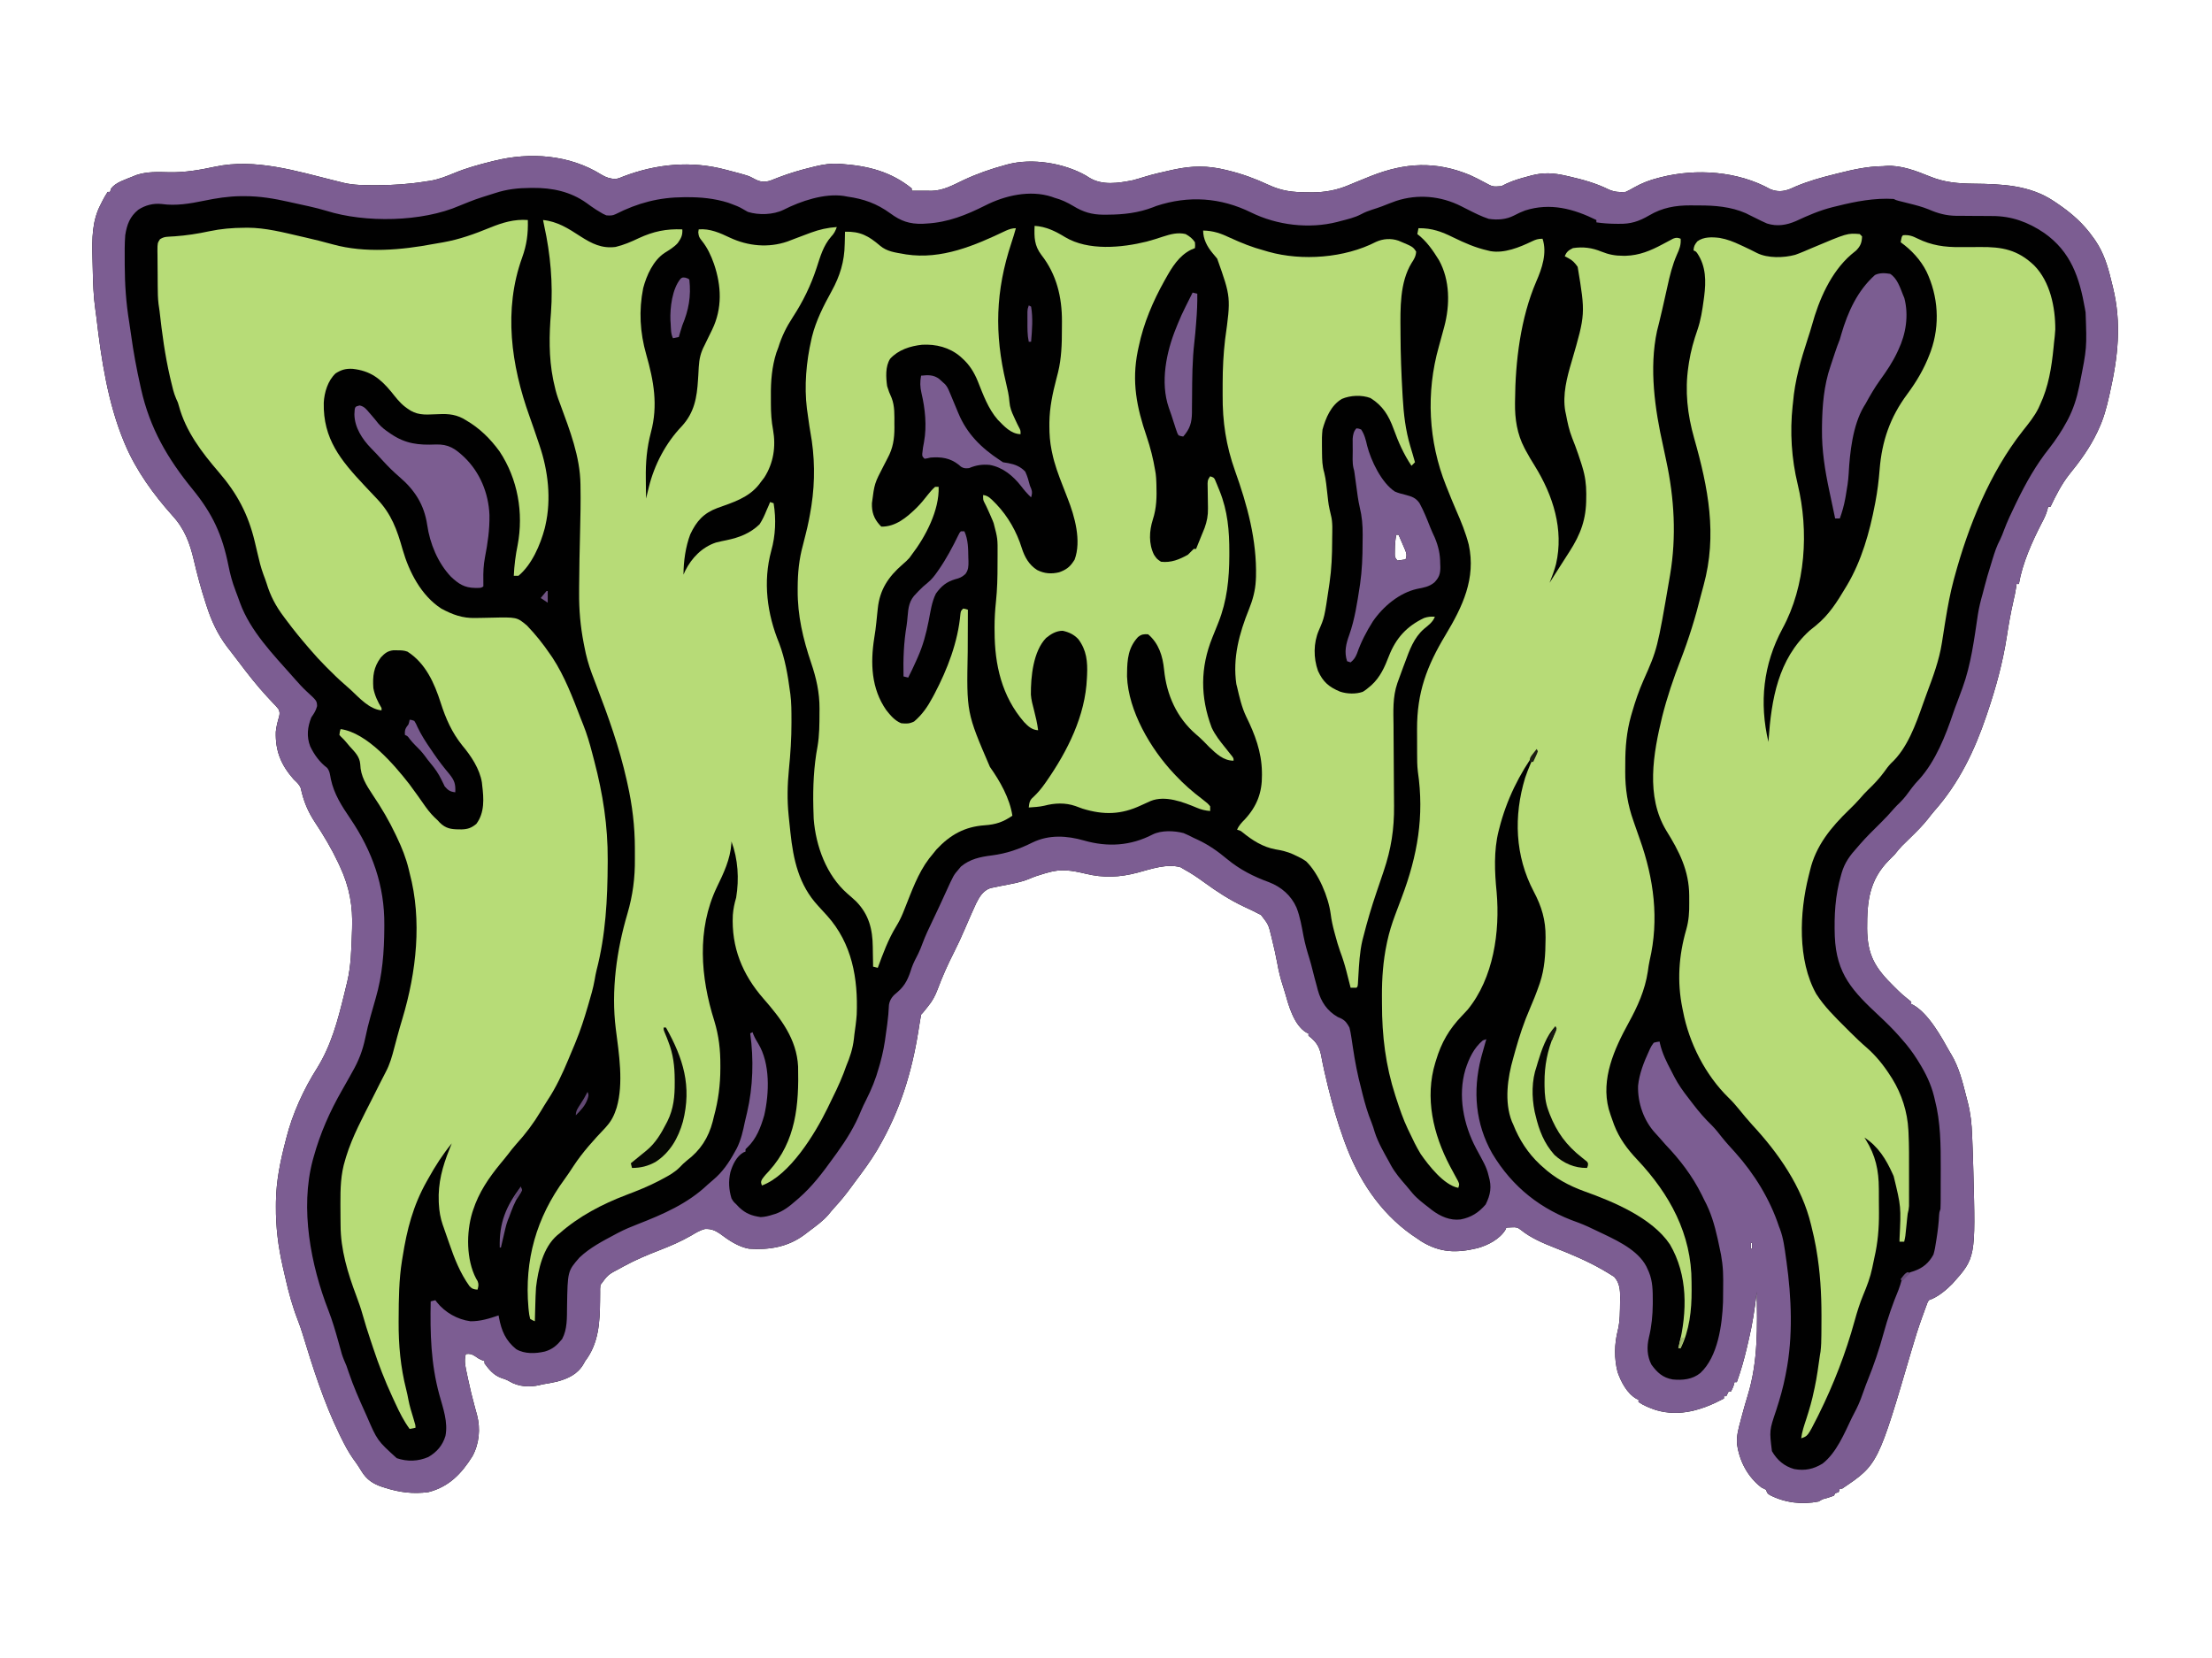 <?xml version="1.0" encoding="UTF-8"?>
<svg version="1.1" xmlns="http://www.w3.org/2000/svg" width="1890" height="1417">
<path d="M0 0 C4.078 2.47 7.344 3.401 12.083 3.729 C15.372 2.924 15.372 2.924 18.61 1.53 C46.813 -9.234 76.76 -12.144 106.083 -4.271 C106.991 -4.035 107.899 -3.8 108.834 -3.557 C125.582 0.822 125.582 0.822 131.254 3.917 C135.719 6.222 139.327 6.569 144.224 5.076 C146.742 4.159 149.222 3.169 151.708 2.167 C160.773 -1.304 169.903 -3.974 179.333 -6.271 C181.151 -6.724 181.151 -6.724 183.007 -7.187 C189.834 -8.8 196.076 -9.729 203.083 -9.271 C204.203 -9.204 204.203 -9.204 205.345 -9.136 C227.804 -7.509 247.257 -2.646 265.083 11.729 C265.083 12.389 265.083 13.049 265.083 13.729 C269.751 13.791 274.414 13.772 279.083 13.729 C280.552 13.758 280.552 13.758 282.051 13.788 C292.009 13.578 300.282 8.944 309.083 4.729 C320.785 -0.784 332.596 -4.876 345.083 -8.271 C345.774 -8.461 346.466 -8.651 347.179 -8.846 C368.095 -14.362 394.888 -9.959 413.739 0.616 C414.677 1.21 415.616 1.804 416.583 2.417 C427.763 9.435 441.555 7.198 454.083 4.729 C457.397 3.839 460.659 2.869 463.93 1.837 C470.937 -0.333 478.048 -1.94 485.208 -3.521 C486.37 -3.779 487.533 -4.037 488.73 -4.303 C504.507 -7.746 517.936 -7.925 533.645 -4.021 C534.352 -3.85 535.059 -3.679 535.788 -3.503 C547.729 -0.589 558.785 3.497 569.923 8.691 C581.313 13.996 590.867 15.074 603.395 15.042 C604.624 15.058 605.853 15.074 607.12 15.091 C618.163 15.096 628.285 13.221 638.458 8.917 C639.717 8.393 640.976 7.87 642.235 7.346 C642.865 7.081 643.495 6.815 644.145 6.541 C647.421 5.169 650.721 3.858 654.02 2.542 C655.184 2.074 656.348 1.606 657.547 1.124 C686.673 -10.365 712.874 -11.841 742.289 0.425 C746.485 2.321 750.542 4.44 754.602 6.608 C761.481 10.382 761.481 10.382 768.958 9.792 C770.35 9.141 771.723 8.448 773.083 7.729 C779.019 4.947 785.062 3.206 791.395 1.542 C792.377 1.269 793.358 0.996 794.37 0.716 C804.936 -2.075 813.631 -1.522 824.208 0.917 C825.71 1.255 825.71 1.255 827.244 1.6 C838.821 4.269 850.069 7.398 860.75 12.714 C865.445 14.758 869.994 15.145 875.083 14.729 C877.615 13.568 879.843 12.405 882.208 10.979 C888.968 7.158 895.526 4.631 903.083 2.729 C903.767 2.554 904.451 2.379 905.156 2.198 C935.484 -5.508 970.99 -3.033 998.766 12.409 C1004.618 14.739 1009.72 14.466 1015.563 12.19 C1017.137 11.506 1018.706 10.81 1020.27 10.104 C1030.98 5.568 1041.807 2.511 1053.083 -0.271 C1054.154 -0.542 1055.226 -0.813 1056.331 -1.093 C1069.292 -4.355 1081.686 -7.144 1095.083 -7.271 C1095.987 -7.343 1096.892 -7.415 1097.825 -7.49 C1110.361 -8.252 1123.546 -3.159 1135.017 1.518 C1147.494 6.595 1158.994 7.564 1172.384 7.692 C1196.583 7.969 1220.367 8.812 1241.083 22.729 C1241.816 23.219 1242.549 23.708 1243.305 24.213 C1255.98 32.792 1266.016 41.463 1274.833 54.042 C1275.376 54.812 1275.92 55.583 1276.48 56.376 C1283.411 66.604 1286.893 77.695 1289.768 89.592 C1290.269 91.664 1290.787 93.731 1291.307 95.798 C1299.082 127.089 1295.742 155.87 1288.708 186.917 C1288.519 187.76 1288.33 188.603 1288.136 189.471 C1285.917 199.306 1283.428 208.577 1279.083 217.729 C1278.581 218.82 1278.581 218.82 1278.07 219.934 C1271.785 233.256 1263.19 245.014 1253.907 256.397 C1247.425 264.684 1242.583 274.269 1238.083 283.729 C1237.423 283.729 1236.763 283.729 1236.083 283.729 C1235.827 284.736 1235.572 285.743 1235.309 286.78 C1234.173 290.749 1232.39 294.284 1230.458 297.917 C1222.307 313.764 1214.09 332.066 1211.083 349.729 C1210.423 349.729 1209.763 349.729 1209.083 349.729 C1208.964 350.678 1208.845 351.627 1208.723 352.604 C1208.175 356.437 1207.338 360.174 1206.472 363.945 C1204.113 374.219 1202.288 384.496 1200.708 394.917 C1197.236 417.249 1191.387 438.479 1184.145 459.854 C1183.856 460.711 1183.568 461.568 1183.27 462.451 C1173.159 492.292 1159.893 519.877 1138.915 543.59 C1136.963 545.869 1135.127 548.216 1133.286 550.585 C1128.866 556.154 1123.916 561.082 1118.833 566.042 C1117.075 567.765 1115.32 569.49 1113.567 571.218 C1112.801 571.966 1112.035 572.714 1111.246 573.484 C1109.024 575.79 1107.064 578.216 1105.083 580.729 C1103.433 582.413 1101.766 584.079 1100.083 585.729 C1083.239 602.836 1081.323 620.871 1081.404 644.147 C1081.626 667.225 1088.337 677.927 1104.55 693.854 C1110.721 699.956 1110.721 699.956 1117.431 705.425 C1117.976 705.855 1118.521 706.286 1119.083 706.729 C1119.083 707.389 1119.083 708.049 1119.083 708.729 C1119.651 708.966 1120.219 709.204 1120.805 709.448 C1134 716.872 1144.9 736.847 1152.083 749.729 C1152.507 750.424 1152.931 751.119 1153.368 751.835 C1159.693 762.454 1162.847 774.668 1165.823 786.578 C1166.332 788.6 1166.863 790.616 1167.395 792.632 C1169.806 802.03 1170.763 811.047 1171.083 820.729 C1171.163 822.46 1171.163 822.46 1171.244 824.225 C1171.622 832.389 1171.859 840.559 1172.083 848.729 C1172.128 850.246 1172.128 850.246 1172.174 851.793 C1174.133 925.453 1174.133 925.453 1154.204 947.749 C1148.604 953.356 1141.662 959.203 1134.083 961.729 C1132.87 963.917 1132.87 963.917 1131.918 966.678 C1131.326 968.268 1131.326 968.268 1130.721 969.89 C1130.096 971.636 1130.096 971.636 1129.458 973.417 C1128.796 975.23 1128.796 975.23 1128.121 977.08 C1124.98 985.789 1122.244 994.593 1119.645 1003.479 C1090.719 1102.119 1090.719 1102.119 1060.083 1122.729 C1059.423 1122.729 1058.763 1122.729 1058.083 1122.729 C1057.753 1123.719 1057.423 1124.709 1057.083 1125.729 C1056.093 1126.059 1055.103 1126.389 1054.083 1126.729 C1053.753 1127.389 1053.423 1128.049 1053.083 1128.729 C1051.109 1129.489 1049.102 1130.165 1047.083 1130.792 C1043.288 1131.727 1043.288 1131.727 1040.083 1133.729 C1025.805 1136.585 1011.263 1134.874 998.348 1128.264 C996.083 1126.729 996.083 1126.729 995.083 1123.729 C993.759 1123.043 992.423 1122.381 991.083 1121.729 C979.34 1112.697 972.253 1099.261 970.266 1084.635 C969.748 1077.853 971.361 1071.857 973.145 1065.354 C973.466 1064.123 973.786 1062.891 974.117 1061.622 C975.787 1055.272 977.592 1048.977 979.521 1042.702 C988.284 1013.767 987.573 984.645 987.083 954.729 C987.015 955.321 986.947 955.913 986.877 956.523 C985.343 969.632 983.351 982.463 980.286 995.303 C979.701 997.756 979.137 1000.213 978.575 1002.671 C976.276 1012.569 973.494 1022.154 970.083 1031.729 C969.423 1031.729 968.763 1031.729 968.083 1031.729 C967.959 1032.307 967.835 1032.884 967.708 1033.479 C967.076 1035.753 966.194 1037.655 965.083 1039.729 C964.423 1039.729 963.763 1039.729 963.083 1039.729 C962.423 1041.049 961.763 1042.369 961.083 1043.729 C960.423 1043.729 959.763 1043.729 959.083 1043.729 C959.083 1044.389 959.083 1045.049 959.083 1045.729 C940.83 1055.368 921.659 1061.665 901.012 1055.643 C895.74 1053.827 890.693 1051.916 886.083 1048.729 C886.083 1048.069 886.083 1047.409 886.083 1046.729 C885.526 1046.502 884.969 1046.275 884.395 1046.042 C876.228 1041.407 871.283 1031.759 868.208 1023.167 C865.212 1011.54 865.408 999.389 868.313 987.823 C870.37 979.552 870.219 971.019 870.333 962.542 C870.354 961.603 870.376 960.664 870.398 959.696 C870.429 953.069 870.001 946.956 865.34 941.803 C862.622 940.036 859.891 938.351 857.083 936.729 C856.431 936.35 855.78 935.97 855.109 935.579 C842.049 928.077 828.334 922.334 814.338 916.852 C804.174 912.834 793.909 908.464 785.357 901.515 C782.596 899.347 781.223 899.295 777.77 899.479 C776.887 899.515 776.004 899.551 775.094 899.589 C774.43 899.635 773.767 899.681 773.083 899.729 C772.883 900.277 772.683 900.825 772.477 901.389 C767.601 909.571 757.258 914.834 748.382 917.285 C730.491 921.513 716.602 921.269 700.583 911.479 C698.739 910.245 696.905 908.994 695.083 907.729 C694.172 907.118 693.262 906.507 692.325 905.878 C664.776 886.436 646.437 857.973 635.083 826.729 C634.727 825.757 634.371 824.784 634.005 823.782 C628.926 809.708 624.82 795.487 621.208 780.979 C620.927 779.853 620.927 779.853 620.64 778.704 C618.433 769.796 616.45 760.878 614.771 751.856 C613.104 744.284 610.105 740.383 604.083 735.729 C604.083 735.069 604.083 734.409 604.083 733.729 C603.23 733.414 603.23 733.414 602.36 733.093 C591.464 726.57 587.05 709.62 583.829 698.3 C583.292 696.451 582.717 694.613 582.118 692.784 C580.034 686.384 578.526 680.091 577.365 673.463 C576.198 666.993 574.706 660.614 573.145 654.229 C572.904 653.214 572.663 652.199 572.415 651.154 C569.925 640.772 569.925 640.772 563.532 632.561 C558.728 630.01 553.831 627.7 548.895 625.417 C536.458 619.545 525.736 612.516 514.648 604.439 C509.291 600.552 503.914 596.878 498.083 593.729 C497.01 593.09 495.938 592.45 494.833 591.792 C483.081 588.462 469.566 593.305 458.122 596.366 C442.859 600.412 429.147 601.081 413.645 597.292 C401.823 594.528 392.895 592.868 381.083 596.417 C380.162 596.674 379.242 596.931 378.293 597.196 C373.86 598.467 369.616 599.89 365.383 601.721 C357.981 604.776 349.986 606.047 342.155 607.581 C340.1 607.988 338.05 608.417 336 608.85 C334.187 609.213 334.187 609.213 332.337 609.583 C325.992 611.818 322.973 616.94 320.083 622.729 C318.753 625.517 317.502 628.335 316.27 631.167 C315.925 631.951 315.579 632.735 315.223 633.543 C313.562 637.321 311.918 641.106 310.29 644.897 C307.442 651.508 304.487 658.008 301.208 664.417 C295.928 674.752 291.164 685.46 287.111 696.337 C285.037 701.863 282.648 706.245 278.895 710.792 C278.444 711.358 277.994 711.925 277.53 712.509 C274.459 716.353 274.459 716.353 273.083 717.729 C272.625 720.14 272.221 722.54 271.848 724.964 C271.605 726.493 271.361 728.022 271.116 729.551 C270.989 730.356 270.861 731.161 270.73 731.99 C265.094 767.302 255.131 799.522 237.083 830.729 C236.506 831.737 235.93 832.745 235.336 833.784 C229.721 843.148 223.267 851.827 216.714 860.55 C215.296 862.444 213.892 864.348 212.497 866.26 C208.329 871.935 203.967 877.272 199.18 882.436 C197.33 884.458 195.618 886.538 193.895 888.667 C189.215 894.044 183.446 898.213 177.765 902.469 C176.293 903.572 174.833 904.69 173.375 905.811 C159.279 916.264 143.368 918.948 126.083 917.729 C116.988 916.183 108.506 910.397 101.27 904.917 C97.101 902.055 93.5 900.585 88.399 900.889 C83.946 902.017 80.505 904.202 76.583 906.542 C67.966 911.499 59.077 915.332 49.833 918.917 C39.283 923.019 29.01 927.269 19.083 932.729 C17.958 933.345 16.834 933.962 15.676 934.596 C5.598 939.881 5.598 939.881 -0.917 948.729 C-1.204 951.971 -1.204 951.971 -1.156 955.6 C-1.167 956.984 -1.18 958.367 -1.193 959.75 C-1.198 960.472 -1.203 961.193 -1.208 961.936 C-1.389 980.504 -2.257 998.428 -13.917 1013.729 C-14.405 1014.597 -14.892 1015.464 -15.394 1016.358 C-20.436 1025.034 -28.62 1028.751 -38.005 1031.295 C-42.279 1032.307 -46.582 1033.029 -50.917 1033.729 C-51.561 1033.91 -52.204 1034.09 -52.867 1034.276 C-61.644 1036.216 -70.911 1035.733 -78.625 1031.069 C-81.035 1029.661 -83.327 1028.891 -85.98 1028.042 C-92.139 1025.689 -96.122 1020.991 -99.917 1015.729 C-99.917 1015.069 -99.917 1014.409 -99.917 1013.729 C-100.619 1013.482 -101.32 1013.234 -102.042 1012.979 C-104.917 1011.729 -104.917 1011.729 -107.917 1009.604 C-111.019 1007.666 -112.36 1007.311 -115.917 1007.729 C-117.625 1013.854 -116.083 1019.357 -114.792 1025.417 C-114.565 1026.521 -114.337 1027.625 -114.102 1028.762 C-112.339 1037.138 -110.304 1045.42 -108.031 1053.671 C-107.659 1055.023 -107.288 1056.376 -106.917 1057.729 C-106.726 1058.427 -106.535 1059.124 -106.338 1059.843 C-103.236 1071.6 -104.424 1084.316 -110.25 1095.061 C-119.627 1110.061 -130.406 1121.25 -147.917 1125.729 C-161.241 1127.445 -172.473 1125.985 -185.23 1121.917 C-185.983 1121.681 -186.737 1121.445 -187.513 1121.202 C-195.254 1118.598 -200.558 1115.079 -204.917 1108.042 C-205.516 1107.089 -206.114 1106.137 -206.73 1105.155 C-207.059 1104.626 -207.388 1104.097 -207.727 1103.552 C-209.17 1101.342 -210.725 1099.225 -212.273 1097.089 C-216.168 1091.548 -219.24 1085.734 -222.23 1079.667 C-222.792 1078.529 -223.354 1077.391 -223.933 1076.219 C-237.281 1048.787 -246.54 1019.524 -255.424 990.391 C-256.646 986.448 -257.965 982.571 -259.469 978.728 C-264.033 966.976 -267.285 955.185 -270.035 942.887 C-270.73 939.794 -271.45 936.708 -272.173 933.622 C-276.154 916.318 -278.321 899.32 -278.167 881.542 C-278.159 880.343 -278.151 879.143 -278.143 877.908 C-277.915 859.788 -274.468 843.239 -269.917 825.729 C-269.718 824.935 -269.518 824.14 -269.312 823.322 C-264.041 802.488 -254.514 781.549 -242.98 763.417 C-230.846 743.808 -225.378 722.935 -219.917 700.729 C-219.729 699.963 -219.54 699.196 -219.345 698.406 C-218.79 696.139 -218.243 693.87 -217.699 691.6 C-217.536 690.93 -217.373 690.26 -217.205 689.569 C-214.054 676.221 -213.711 662.523 -213.249 648.873 C-213.195 647.302 -213.139 645.732 -213.079 644.161 C-212.374 625.018 -215.25 608.809 -223.355 591.354 C-223.881 590.22 -224.406 589.085 -224.948 587.916 C-230.587 575.975 -237.236 564.767 -244.531 553.772 C-250.848 544.247 -254.531 535.402 -256.914 524.237 C-258.25 520.898 -260.315 519.199 -262.917 516.729 C-273.669 504.538 -278.713 492.687 -278.261 476.1 C-277.808 471.657 -276.79 467.515 -275.476 463.253 C-274.857 460.456 -274.758 459.333 -275.917 456.729 C-278.041 454.092 -278.041 454.092 -280.73 451.354 C-281.741 450.279 -282.75 449.202 -283.757 448.124 C-284.281 447.565 -284.804 447.006 -285.343 446.431 C-294.3 436.751 -302.391 426.408 -310.302 415.868 C-311.893 413.761 -313.506 411.671 -315.125 409.585 C-316.16 408.237 -317.195 406.89 -318.23 405.542 C-318.685 404.962 -319.14 404.382 -319.609 403.784 C-327.895 392.9 -333.279 381.316 -337.417 368.354 C-337.646 367.656 -337.875 366.957 -338.111 366.238 C-342.088 354.104 -345.384 341.833 -348.281 329.4 C-351.759 314.598 -356.263 302.532 -366.667 291.241 C-382.675 273.371 -397.548 252.837 -406.917 230.729 C-407.201 230.066 -407.484 229.402 -407.776 228.718 C-421.649 195.535 -427.395 157.876 -431.477 122.373 C-431.768 119.963 -432.089 117.556 -432.442 115.154 C-434.077 103.683 -434.436 92.243 -434.66 80.667 C-434.73 77.301 -434.826 73.936 -434.923 70.571 C-435.299 54.963 -435.355 39.491 -427.855 25.354 C-427.504 24.645 -427.152 23.936 -426.791 23.206 C-425.312 20.255 -423.75 17.478 -421.917 14.729 C-421.257 14.729 -420.597 14.729 -419.917 14.729 C-419.587 13.739 -419.257 12.749 -418.917 11.729 C-414.861 6.492 -406.88 4.201 -400.917 1.729 C-399.85 1.286 -398.783 0.842 -397.683 0.385 C-388.268 -2.768 -379.31 -2.334 -369.485 -2.098 C-355.871 -1.814 -343.267 -4.012 -330 -6.861 C-295.773 -14.119 -260.643 -3.074 -227.503 5.152 C-226.504 5.399 -226.504 5.399 -225.485 5.651 C-223.691 6.096 -221.897 6.544 -220.104 6.992 C-211.449 8.994 -202.939 8.971 -194.105 8.979 C-193.303 8.981 -192.502 8.982 -191.675 8.983 C-177.576 8.978 -163.848 8 -149.917 5.729 C-148.654 5.547 -147.391 5.366 -146.089 5.178 C-138.885 3.924 -132.508 1.384 -125.792 -1.396 C-115.431 -5.674 -104.901 -8.587 -94.042 -11.271 C-93.259 -11.466 -92.476 -11.661 -91.669 -11.863 C-60.947 -19.477 -27.327 -17.111 0 0 Z M679.083 307.729 C678.275 312 677.92 316.071 677.895 320.417 C677.881 321.534 677.867 322.652 677.852 323.803 C677.858 326.921 677.858 326.921 680.083 329.729 C683.548 329.234 683.548 329.234 687.083 328.729 C688.191 325.452 688.012 323.776 686.649 320.62 C686.33 319.866 686.011 319.112 685.682 318.335 C685.34 317.557 684.998 316.78 684.645 315.979 C684.307 315.186 683.968 314.394 683.62 313.577 C682.784 311.623 681.935 309.676 681.083 307.729 C680.423 307.729 679.763 307.729 679.083 307.729 Z M979.083 902.729 C980.083 904.729 980.083 904.729 980.083 904.729 Z M980.083 905.729 C981.083 908.729 981.083 908.729 981.083 908.729 Z M981.083 908.729 C982.083 912.729 982.083 912.729 982.083 912.729 Z M982.083 912.729 C982.083 914.379 982.083 916.029 982.083 917.729 C982.413 917.729 982.743 917.729 983.083 917.729 C983.083 916.079 983.083 914.429 983.083 912.729 C982.753 912.729 982.423 912.729 982.083 912.729 Z M983.083 917.729 C984.083 921.729 984.083 921.729 984.083 921.729 Z M984.083 924.729 C985.083 926.729 985.083 926.729 985.083 926.729 Z M985.083 934.729 C986.083 937.729 986.083 937.729 986.083 937.729 Z " fill="#010101" transform="translate(513.917,149.271)"/>
<path d="M0 0 C4.078 2.47 7.344 3.401 12.083 3.729 C15.372 2.924 15.372 2.924 18.61 1.53 C46.813 -9.234 76.76 -12.144 106.083 -4.271 C106.991 -4.035 107.899 -3.8 108.834 -3.557 C125.582 0.822 125.582 0.822 131.254 3.917 C135.719 6.222 139.327 6.569 144.224 5.076 C146.742 4.159 149.222 3.169 151.708 2.167 C160.773 -1.304 169.903 -3.974 179.333 -6.271 C181.151 -6.724 181.151 -6.724 183.007 -7.187 C189.834 -8.8 196.076 -9.729 203.083 -9.271 C204.203 -9.204 204.203 -9.204 205.345 -9.136 C227.804 -7.509 247.257 -2.646 265.083 11.729 C265.083 12.389 265.083 13.049 265.083 13.729 C269.751 13.791 274.414 13.772 279.083 13.729 C280.552 13.758 280.552 13.758 282.051 13.788 C292.009 13.578 300.282 8.944 309.083 4.729 C320.785 -0.784 332.596 -4.876 345.083 -8.271 C345.774 -8.461 346.466 -8.651 347.179 -8.846 C368.095 -14.362 394.888 -9.959 413.739 0.616 C414.677 1.21 415.616 1.804 416.583 2.417 C427.763 9.435 441.555 7.198 454.083 4.729 C457.397 3.839 460.659 2.869 463.93 1.837 C470.937 -0.333 478.048 -1.94 485.208 -3.521 C486.37 -3.779 487.533 -4.037 488.73 -4.303 C504.507 -7.746 517.936 -7.925 533.645 -4.021 C534.352 -3.85 535.059 -3.679 535.788 -3.503 C547.729 -0.589 558.785 3.497 569.923 8.691 C581.313 13.996 590.867 15.074 603.395 15.042 C604.624 15.058 605.853 15.074 607.12 15.091 C618.163 15.096 628.285 13.221 638.458 8.917 C639.717 8.393 640.976 7.87 642.235 7.346 C642.865 7.081 643.495 6.815 644.145 6.541 C647.421 5.169 650.721 3.858 654.02 2.542 C655.184 2.074 656.348 1.606 657.547 1.124 C686.673 -10.365 712.874 -11.841 742.289 0.425 C746.485 2.321 750.542 4.44 754.602 6.608 C761.481 10.382 761.481 10.382 768.958 9.792 C770.35 9.141 771.723 8.448 773.083 7.729 C779.019 4.947 785.062 3.206 791.395 1.542 C792.377 1.269 793.358 0.996 794.37 0.716 C804.936 -2.075 813.631 -1.522 824.208 0.917 C825.71 1.255 825.71 1.255 827.244 1.6 C838.821 4.269 850.069 7.398 860.75 12.714 C865.445 14.758 869.994 15.145 875.083 14.729 C877.615 13.568 879.843 12.405 882.208 10.979 C888.968 7.158 895.526 4.631 903.083 2.729 C903.767 2.554 904.451 2.379 905.156 2.198 C935.484 -5.508 970.99 -3.033 998.766 12.409 C1004.618 14.739 1009.72 14.466 1015.563 12.19 C1017.137 11.506 1018.706 10.81 1020.27 10.104 C1030.98 5.568 1041.807 2.511 1053.083 -0.271 C1054.154 -0.542 1055.226 -0.813 1056.331 -1.093 C1069.292 -4.355 1081.686 -7.144 1095.083 -7.271 C1095.987 -7.343 1096.892 -7.415 1097.825 -7.49 C1110.361 -8.252 1123.546 -3.159 1135.017 1.518 C1147.494 6.595 1158.994 7.564 1172.384 7.692 C1196.583 7.969 1220.367 8.812 1241.083 22.729 C1241.816 23.219 1242.549 23.708 1243.305 24.213 C1255.98 32.792 1266.016 41.463 1274.833 54.042 C1275.376 54.812 1275.92 55.583 1276.48 56.376 C1283.411 66.604 1286.893 77.695 1289.768 89.592 C1290.269 91.664 1290.787 93.731 1291.307 95.798 C1299.082 127.089 1295.742 155.87 1288.708 186.917 C1288.519 187.76 1288.33 188.603 1288.136 189.471 C1285.917 199.306 1283.428 208.577 1279.083 217.729 C1278.581 218.82 1278.581 218.82 1278.07 219.934 C1271.785 233.256 1263.19 245.014 1253.907 256.397 C1247.425 264.684 1242.583 274.269 1238.083 283.729 C1237.423 283.729 1236.763 283.729 1236.083 283.729 C1235.827 284.736 1235.572 285.743 1235.309 286.78 C1234.173 290.749 1232.39 294.284 1230.458 297.917 C1222.307 313.764 1214.09 332.066 1211.083 349.729 C1210.423 349.729 1209.763 349.729 1209.083 349.729 C1208.964 350.678 1208.845 351.627 1208.723 352.604 C1208.175 356.437 1207.338 360.174 1206.472 363.945 C1204.113 374.219 1202.288 384.496 1200.708 394.917 C1197.236 417.249 1191.387 438.479 1184.145 459.854 C1183.856 460.711 1183.568 461.568 1183.27 462.451 C1173.159 492.292 1159.893 519.877 1138.915 543.59 C1136.963 545.869 1135.127 548.216 1133.286 550.585 C1128.866 556.154 1123.916 561.082 1118.833 566.042 C1117.075 567.765 1115.32 569.49 1113.567 571.218 C1112.801 571.966 1112.035 572.714 1111.246 573.484 C1109.024 575.79 1107.064 578.216 1105.083 580.729 C1103.433 582.413 1101.766 584.079 1100.083 585.729 C1083.239 602.836 1081.323 620.871 1081.404 644.147 C1081.626 667.225 1088.337 677.927 1104.55 693.854 C1110.721 699.956 1110.721 699.956 1117.431 705.425 C1117.976 705.855 1118.521 706.286 1119.083 706.729 C1119.083 707.389 1119.083 708.049 1119.083 708.729 C1119.651 708.966 1120.219 709.204 1120.805 709.448 C1134 716.872 1144.9 736.847 1152.083 749.729 C1152.507 750.424 1152.931 751.119 1153.368 751.835 C1159.693 762.454 1162.847 774.668 1165.823 786.578 C1166.332 788.6 1166.863 790.616 1167.395 792.632 C1169.806 802.03 1170.763 811.047 1171.083 820.729 C1171.163 822.46 1171.163 822.46 1171.244 824.225 C1171.622 832.389 1171.859 840.559 1172.083 848.729 C1172.128 850.246 1172.128 850.246 1172.174 851.793 C1174.133 925.453 1174.133 925.453 1154.204 947.749 C1148.604 953.356 1141.662 959.203 1134.083 961.729 C1132.87 963.917 1132.87 963.917 1131.918 966.678 C1131.326 968.268 1131.326 968.268 1130.721 969.89 C1130.096 971.636 1130.096 971.636 1129.458 973.417 C1128.796 975.23 1128.796 975.23 1128.121 977.08 C1124.98 985.789 1122.244 994.593 1119.645 1003.479 C1090.719 1102.119 1090.719 1102.119 1060.083 1122.729 C1059.423 1122.729 1058.763 1122.729 1058.083 1122.729 C1057.753 1123.719 1057.423 1124.709 1057.083 1125.729 C1056.093 1126.059 1055.103 1126.389 1054.083 1126.729 C1053.753 1127.389 1053.423 1128.049 1053.083 1128.729 C1051.109 1129.489 1049.102 1130.165 1047.083 1130.792 C1043.288 1131.727 1043.288 1131.727 1040.083 1133.729 C1025.805 1136.585 1011.263 1134.874 998.348 1128.264 C996.083 1126.729 996.083 1126.729 995.083 1123.729 C993.759 1123.043 992.423 1122.381 991.083 1121.729 C979.34 1112.697 972.253 1099.261 970.266 1084.635 C969.748 1077.853 971.361 1071.857 973.145 1065.354 C973.466 1064.123 973.786 1062.891 974.117 1061.622 C975.787 1055.272 977.592 1048.977 979.521 1042.702 C988.284 1013.767 987.573 984.645 987.083 954.729 C987.015 955.321 986.947 955.913 986.877 956.523 C985.343 969.632 983.351 982.463 980.286 995.303 C979.701 997.756 979.137 1000.213 978.575 1002.671 C976.276 1012.569 973.494 1022.154 970.083 1031.729 C969.423 1031.729 968.763 1031.729 968.083 1031.729 C967.959 1032.307 967.835 1032.884 967.708 1033.479 C967.076 1035.753 966.194 1037.655 965.083 1039.729 C964.423 1039.729 963.763 1039.729 963.083 1039.729 C962.423 1041.049 961.763 1042.369 961.083 1043.729 C960.423 1043.729 959.763 1043.729 959.083 1043.729 C959.083 1044.389 959.083 1045.049 959.083 1045.729 C940.83 1055.368 921.659 1061.665 901.012 1055.643 C895.74 1053.827 890.693 1051.916 886.083 1048.729 C886.083 1048.069 886.083 1047.409 886.083 1046.729 C885.526 1046.502 884.969 1046.275 884.395 1046.042 C876.228 1041.407 871.283 1031.759 868.208 1023.167 C865.212 1011.54 865.408 999.389 868.313 987.823 C870.37 979.552 870.219 971.019 870.333 962.542 C870.354 961.603 870.376 960.664 870.398 959.696 C870.429 953.069 870.001 946.956 865.34 941.803 C862.622 940.036 859.891 938.351 857.083 936.729 C856.431 936.35 855.78 935.97 855.109 935.579 C842.049 928.077 828.334 922.334 814.338 916.852 C804.174 912.834 793.909 908.464 785.357 901.515 C782.596 899.347 781.223 899.295 777.77 899.479 C776.887 899.515 776.004 899.551 775.094 899.589 C774.43 899.635 773.767 899.681 773.083 899.729 C772.883 900.277 772.683 900.825 772.477 901.389 C767.601 909.571 757.258 914.834 748.382 917.285 C730.491 921.513 716.602 921.269 700.583 911.479 C698.739 910.245 696.905 908.994 695.083 907.729 C694.172 907.118 693.262 906.507 692.325 905.878 C664.776 886.436 646.437 857.973 635.083 826.729 C634.727 825.757 634.371 824.784 634.005 823.782 C628.926 809.708 624.82 795.487 621.208 780.979 C620.927 779.853 620.927 779.853 620.64 778.704 C618.433 769.796 616.45 760.878 614.771 751.856 C613.104 744.284 610.105 740.383 604.083 735.729 C604.083 735.069 604.083 734.409 604.083 733.729 C603.23 733.414 603.23 733.414 602.36 733.093 C591.464 726.57 587.05 709.62 583.829 698.3 C583.292 696.451 582.717 694.613 582.118 692.784 C580.034 686.384 578.526 680.091 577.365 673.463 C576.198 666.993 574.706 660.614 573.145 654.229 C572.904 653.214 572.663 652.199 572.415 651.154 C569.925 640.772 569.925 640.772 563.532 632.561 C558.728 630.01 553.831 627.7 548.895 625.417 C536.458 619.545 525.736 612.516 514.648 604.439 C509.291 600.552 503.914 596.878 498.083 593.729 C497.01 593.09 495.938 592.45 494.833 591.792 C483.081 588.462 469.566 593.305 458.122 596.366 C442.859 600.412 429.147 601.081 413.645 597.292 C401.823 594.528 392.895 592.868 381.083 596.417 C380.162 596.674 379.242 596.931 378.293 597.196 C373.86 598.467 369.616 599.89 365.383 601.721 C357.981 604.776 349.986 606.047 342.155 607.581 C340.1 607.988 338.05 608.417 336 608.85 C334.187 609.213 334.187 609.213 332.337 609.583 C325.992 611.818 322.973 616.94 320.083 622.729 C318.753 625.517 317.502 628.335 316.27 631.167 C315.925 631.951 315.579 632.735 315.223 633.543 C313.562 637.321 311.918 641.106 310.29 644.897 C307.442 651.508 304.487 658.008 301.208 664.417 C295.928 674.752 291.164 685.46 287.111 696.337 C285.037 701.863 282.648 706.245 278.895 710.792 C278.444 711.358 277.994 711.925 277.53 712.509 C274.459 716.353 274.459 716.353 273.083 717.729 C272.625 720.14 272.221 722.54 271.848 724.964 C271.605 726.493 271.361 728.022 271.116 729.551 C270.989 730.356 270.861 731.161 270.73 731.99 C265.094 767.302 255.131 799.522 237.083 830.729 C236.506 831.737 235.93 832.745 235.336 833.784 C229.721 843.148 223.267 851.827 216.714 860.55 C215.296 862.444 213.892 864.348 212.497 866.26 C208.329 871.935 203.967 877.272 199.18 882.436 C197.33 884.458 195.618 886.538 193.895 888.667 C189.215 894.044 183.446 898.213 177.765 902.469 C176.293 903.572 174.833 904.69 173.375 905.811 C159.279 916.264 143.368 918.948 126.083 917.729 C116.988 916.183 108.506 910.397 101.27 904.917 C97.101 902.055 93.5 900.585 88.399 900.889 C83.946 902.017 80.505 904.202 76.583 906.542 C67.966 911.499 59.077 915.332 49.833 918.917 C39.283 923.019 29.01 927.269 19.083 932.729 C17.958 933.345 16.834 933.962 15.676 934.596 C5.598 939.881 5.598 939.881 -0.917 948.729 C-1.204 951.971 -1.204 951.971 -1.156 955.6 C-1.167 956.984 -1.18 958.367 -1.193 959.75 C-1.198 960.472 -1.203 961.193 -1.208 961.936 C-1.389 980.504 -2.257 998.428 -13.917 1013.729 C-14.405 1014.597 -14.892 1015.464 -15.394 1016.358 C-20.436 1025.034 -28.62 1028.751 -38.005 1031.295 C-42.279 1032.307 -46.582 1033.029 -50.917 1033.729 C-51.561 1033.91 -52.204 1034.09 -52.867 1034.276 C-61.644 1036.216 -70.911 1035.733 -78.625 1031.069 C-81.035 1029.661 -83.327 1028.891 -85.98 1028.042 C-92.139 1025.689 -96.122 1020.991 -99.917 1015.729 C-99.917 1015.069 -99.917 1014.409 -99.917 1013.729 C-100.619 1013.482 -101.32 1013.234 -102.042 1012.979 C-104.917 1011.729 -104.917 1011.729 -107.917 1009.604 C-111.019 1007.666 -112.36 1007.311 -115.917 1007.729 C-117.625 1013.854 -116.083 1019.357 -114.792 1025.417 C-114.565 1026.521 -114.337 1027.625 -114.102 1028.762 C-112.339 1037.138 -110.304 1045.42 -108.031 1053.671 C-107.659 1055.023 -107.288 1056.376 -106.917 1057.729 C-106.726 1058.427 -106.535 1059.124 -106.338 1059.843 C-103.236 1071.6 -104.424 1084.316 -110.25 1095.061 C-119.627 1110.061 -130.406 1121.25 -147.917 1125.729 C-161.241 1127.445 -172.473 1125.985 -185.23 1121.917 C-185.983 1121.681 -186.737 1121.445 -187.513 1121.202 C-195.254 1118.598 -200.558 1115.079 -204.917 1108.042 C-205.516 1107.089 -206.114 1106.137 -206.73 1105.155 C-207.059 1104.626 -207.388 1104.097 -207.727 1103.552 C-209.17 1101.342 -210.725 1099.225 -212.273 1097.089 C-216.168 1091.548 -219.24 1085.734 -222.23 1079.667 C-222.792 1078.529 -223.354 1077.391 -223.933 1076.219 C-237.281 1048.787 -246.54 1019.524 -255.424 990.391 C-256.646 986.448 -257.965 982.571 -259.469 978.728 C-264.033 966.976 -267.285 955.185 -270.035 942.887 C-270.73 939.794 -271.45 936.708 -272.173 933.622 C-276.154 916.318 -278.321 899.32 -278.167 881.542 C-278.159 880.343 -278.151 879.143 -278.143 877.908 C-277.915 859.788 -274.468 843.239 -269.917 825.729 C-269.718 824.935 -269.518 824.14 -269.312 823.322 C-264.041 802.488 -254.514 781.549 -242.98 763.417 C-230.846 743.808 -225.378 722.935 -219.917 700.729 C-219.729 699.963 -219.54 699.196 -219.345 698.406 C-218.79 696.139 -218.243 693.87 -217.699 691.6 C-217.536 690.93 -217.373 690.26 -217.205 689.569 C-214.054 676.221 -213.711 662.523 -213.249 648.873 C-213.195 647.302 -213.139 645.732 -213.079 644.161 C-212.374 625.018 -215.25 608.809 -223.355 591.354 C-223.881 590.22 -224.406 589.085 -224.948 587.916 C-230.587 575.975 -237.236 564.767 -244.531 553.772 C-250.848 544.247 -254.531 535.402 -256.914 524.237 C-258.25 520.898 -260.315 519.199 -262.917 516.729 C-273.669 504.538 -278.713 492.687 -278.261 476.1 C-277.808 471.657 -276.79 467.515 -275.476 463.253 C-274.857 460.456 -274.758 459.333 -275.917 456.729 C-278.041 454.092 -278.041 454.092 -280.73 451.354 C-281.741 450.279 -282.75 449.202 -283.757 448.124 C-284.281 447.565 -284.804 447.006 -285.343 446.431 C-294.3 436.751 -302.391 426.408 -310.302 415.868 C-311.893 413.761 -313.506 411.671 -315.125 409.585 C-316.16 408.237 -317.195 406.89 -318.23 405.542 C-318.685 404.962 -319.14 404.382 -319.609 403.784 C-327.895 392.9 -333.279 381.316 -337.417 368.354 C-337.646 367.656 -337.875 366.957 -338.111 366.238 C-342.088 354.104 -345.384 341.833 -348.281 329.4 C-351.759 314.598 -356.263 302.532 -366.667 291.241 C-382.675 273.371 -397.548 252.837 -406.917 230.729 C-407.201 230.066 -407.484 229.402 -407.776 228.718 C-421.649 195.535 -427.395 157.876 -431.477 122.373 C-431.768 119.963 -432.089 117.556 -432.442 115.154 C-434.077 103.683 -434.436 92.243 -434.66 80.667 C-434.73 77.301 -434.826 73.936 -434.923 70.571 C-435.299 54.963 -435.355 39.491 -427.855 25.354 C-427.504 24.645 -427.152 23.936 -426.791 23.206 C-425.312 20.255 -423.75 17.478 -421.917 14.729 C-421.257 14.729 -420.597 14.729 -419.917 14.729 C-419.587 13.739 -419.257 12.749 -418.917 11.729 C-414.861 6.492 -406.88 4.201 -400.917 1.729 C-399.85 1.286 -398.783 0.842 -397.683 0.385 C-388.268 -2.768 -379.31 -2.334 -369.485 -2.098 C-355.871 -1.814 -343.267 -4.012 -330 -6.861 C-295.773 -14.119 -260.643 -3.074 -227.503 5.152 C-226.504 5.399 -226.504 5.399 -225.485 5.651 C-223.691 6.096 -221.897 6.544 -220.104 6.992 C-211.449 8.994 -202.939 8.971 -194.105 8.979 C-193.303 8.981 -192.502 8.982 -191.675 8.983 C-177.576 8.978 -163.848 8 -149.917 5.729 C-148.654 5.547 -147.391 5.366 -146.089 5.178 C-138.885 3.924 -132.508 1.384 -125.792 -1.396 C-115.431 -5.674 -104.901 -8.587 -94.042 -11.271 C-93.259 -11.466 -92.476 -11.661 -91.669 -11.863 C-60.947 -19.477 -27.327 -17.111 0 0 Z M-90.917 15.729 C-91.853 16.024 -92.789 16.319 -93.753 16.623 C-107.696 21.002 -107.696 21.002 -121.23 26.479 C-153.283 40.479 -201.917 41.259 -234.902 30.901 C-244.724 27.907 -254.904 25.975 -264.917 23.729 C-265.688 23.555 -266.458 23.38 -267.252 23.2 C-279.743 20.376 -291.957 18.337 -304.792 18.354 C-305.951 18.354 -307.11 18.355 -308.304 18.355 C-318.975 18.493 -329.137 20.08 -339.562 22.246 C-351.551 24.704 -363.589 26.799 -375.792 25.042 C-382.917 24.277 -389.791 26.048 -395.792 29.979 C-403.018 35.839 -405.484 42.666 -406.917 51.729 C-407.495 59.151 -407.399 66.604 -407.355 74.042 C-407.353 75.084 -407.35 76.125 -407.348 77.199 C-407.289 93.827 -406.19 109.849 -403.478 126.271 C-402.912 129.766 -402.415 133.264 -401.937 136.772 C-399.903 151.573 -397.208 166.157 -393.917 180.729 C-393.753 181.477 -393.588 182.225 -393.418 182.995 C-385.976 216.532 -370.753 242.617 -349.23 268.979 C-332.299 289.733 -323.912 307.84 -318.676 334.281 C-317.261 341.35 -315.524 347.995 -312.917 354.729 C-312.685 355.375 -312.453 356.021 -312.214 356.686 C-311.76 357.942 -311.288 359.192 -310.8 360.436 C-310.093 362.274 -309.431 364.13 -308.785 365.991 C-300.029 389.931 -280.615 409.916 -263.917 428.729 C-263.245 429.495 -262.572 430.261 -261.878 431.05 C-258.661 434.676 -255.478 438.257 -251.898 441.53 C-243.203 449.535 -243.203 449.535 -242.98 454.042 C-244.006 458.076 -245.573 460.313 -247.917 463.729 C-251.209 471.984 -252.092 480.062 -248.867 488.468 C-245.425 495.66 -240.804 502.052 -234.371 506.893 C-232.133 509.72 -231.873 513.017 -231.23 516.479 C-228.498 529.33 -221.918 539.443 -214.63 550.19 C-195.811 577.979 -185.228 607.591 -185.542 641.167 C-185.546 642.035 -185.55 642.903 -185.555 643.797 C-185.664 664.193 -187.175 684.066 -192.917 703.729 C-193.763 706.693 -194.604 709.658 -195.442 712.624 C-196.051 714.78 -196.665 716.935 -197.282 719.089 C-199.011 725.196 -200.508 731.292 -201.782 737.51 C-204.007 748.313 -207.447 757.187 -212.917 766.729 C-213.699 768.136 -214.479 769.543 -215.257 770.952 C-217.447 774.895 -219.676 778.815 -221.917 782.729 C-232.184 800.716 -240.328 819.114 -245.855 839.104 C-246.15 840.149 -246.444 841.193 -246.748 842.269 C-257.634 883.421 -248.407 931.743 -233.281 970.534 C-229.949 979.105 -227.392 987.88 -224.917 996.729 C-224.725 997.419 -224.532 998.109 -224.333 998.819 C-224.148 999.48 -223.963 1000.142 -223.773 1000.823 C-223.257 1002.664 -223.257 1002.664 -222.73 1004.542 C-222.448 1005.579 -222.165 1006.617 -221.875 1007.686 C-220.784 1011.152 -219.358 1014.395 -217.917 1017.729 C-217.28 1019.556 -216.643 1021.383 -216.03 1023.219 C-212.064 1035.037 -207.045 1046.377 -201.917 1057.729 C-201.489 1058.686 -201.06 1059.642 -200.618 1060.628 C-191.539 1081.655 -191.539 1081.655 -174.917 1096.729 C-165.838 1099.821 -156.715 1099.503 -147.917 1095.729 C-140.651 1091.48 -135.773 1085.861 -133.316 1077.741 C-130.96 1065.847 -135.35 1054.048 -138.482 1042.679 C-145.802 1016.022 -146.452 990.173 -145.917 962.729 C-144.597 962.399 -143.277 962.069 -141.917 961.729 C-141.502 962.298 -141.087 962.866 -140.66 963.452 C-133.699 972.175 -123.084 978.265 -111.917 979.729 C-103.47 979.809 -95.849 977.44 -87.917 974.729 C-87.796 975.382 -87.675 976.034 -87.55 976.706 C-85.408 987.879 -81.936 996.186 -72.902 1003.542 C-65.696 1007.854 -56.297 1007.416 -48.417 1005.604 C-41.676 1003.635 -37.985 1000.244 -33.605 994.917 C-29.082 986.374 -29.564 976.842 -29.417 967.417 C-28.941 936.914 -28.941 936.914 -18.757 925.257 C-9.861 916.823 1.037 911.199 11.77 905.479 C12.541 905.067 13.313 904.654 14.108 904.229 C19.633 901.337 25.264 898.966 31.083 896.729 C52.554 888.364 73.67 879.213 90.555 863.148 C92.074 861.737 93.641 860.413 95.243 859.096 C103.57 852.132 108.905 844.184 114.083 834.729 C114.607 833.782 115.132 832.834 115.672 831.858 C119.26 824.693 120.93 817.078 122.534 809.285 C123.116 806.572 123.777 803.884 124.442 801.19 C129.488 779.542 130.192 755.775 127.083 733.729 C127.743 733.399 128.403 733.069 129.083 732.729 C129.352 733.454 129.621 734.178 129.899 734.925 C131.065 737.687 132.428 740.068 134.02 742.604 C144.185 759.438 143.446 784.724 139.083 803.729 C136.115 813.934 132.422 823.852 124.551 831.268 C124.067 831.75 123.582 832.233 123.083 832.729 C123.083 833.389 123.083 834.049 123.083 834.729 C122.496 834.968 121.909 835.206 121.305 835.452 C115.367 838.864 111.989 846.058 110.145 852.417 C108.408 860.073 108.818 867.219 111.083 874.729 C112.78 877.581 112.78 877.581 115.083 879.729 C115.908 880.595 116.733 881.462 117.583 882.354 C123.21 887.7 128.378 889.642 136.083 890.729 C139.624 890.573 142.718 889.817 146.083 888.729 C146.905 888.48 147.727 888.232 148.575 887.975 C155.528 885.56 160.599 881.546 166.083 876.729 C166.919 876.014 167.756 875.298 168.618 874.561 C180.044 864.583 188.746 853.078 197.57 840.827 C198.755 839.183 199.95 837.547 201.149 835.913 C209.268 824.664 216.587 812.853 221.754 799.964 C223.074 796.75 224.56 793.694 226.145 790.604 C230.721 781.595 234.421 772.475 237.083 762.729 C237.413 761.586 237.743 760.442 238.083 759.264 C240.457 750.806 242.014 742.453 243.083 733.729 C243.436 731.188 243.79 728.646 244.145 726.104 C244.903 720.509 245.396 714.956 245.641 709.315 C246.488 704.356 249.101 701.44 252.958 698.417 C259.792 692.584 262.357 686.323 264.989 677.866 C266.472 673.613 268.522 669.751 270.594 665.76 C272.042 662.812 273.208 659.876 274.333 656.792 C276.833 650.085 279.881 643.699 282.992 637.257 C286.913 629.13 290.68 620.938 294.415 612.724 C300.871 598.551 300.871 598.551 305.083 593.667 C305.763 592.851 306.444 592.035 307.145 591.194 C314.877 584.706 323.801 582.885 333.583 581.667 C346.061 580.067 356.992 576.283 368.219 570.659 C382.42 563.775 397.671 564.723 412.442 568.975 C432.585 574.718 452.112 573.558 471.024 563.745 C478.489 560.062 489.447 560.503 497.375 562.6 C500.372 563.834 503.21 565.23 506.083 566.729 C507.213 567.249 508.344 567.768 509.508 568.303 C518.834 572.676 526.677 578.211 534.559 584.8 C545.307 593.727 557.293 599.831 570.407 604.569 C580.942 608.673 589.252 615.868 593.848 626.219 C596.955 634.112 598.314 642.515 599.891 650.815 C601.159 657.379 602.976 663.7 604.969 670.073 C605.918 673.188 606.747 676.305 607.522 679.466 C608.7 684.22 609.97 688.945 611.27 693.667 C611.536 694.7 611.802 695.733 612.077 696.798 C614.868 706.792 619.97 714.501 629.083 719.729 C630.134 720.204 631.186 720.678 632.27 721.167 C635.888 723.177 637.047 725.132 639.083 728.729 C639.762 731.422 640.266 733.899 640.645 736.628 C640.763 737.38 640.881 738.133 641.003 738.908 C641.377 741.305 641.731 743.704 642.083 746.104 C643.841 757.846 646.023 769.255 649.083 780.729 C649.522 782.482 649.959 784.236 650.391 785.991 C652.452 794.137 654.73 801.986 657.918 809.78 C659.036 812.612 659.909 815.436 660.77 818.354 C663.695 827.333 668.535 835.494 673.083 843.729 C673.61 844.714 674.137 845.699 674.68 846.714 C678.21 853.012 682.755 858.342 687.489 863.757 C689.414 865.963 691.257 868.192 693.083 870.479 C697.154 875.206 702.167 878.929 707.083 882.729 C707.923 883.397 708.763 884.065 709.629 884.753 C716.664 890.062 725.064 893.881 734.083 892.729 C743.088 891.006 749.484 886.896 755.458 879.979 C759.679 871.535 760.774 864.787 758.083 855.729 C757.661 854.111 757.661 854.111 757.231 852.459 C756.122 848.858 754.754 845.869 752.965 842.561 C752.055 840.849 752.055 840.849 751.125 839.102 C749.859 836.746 748.586 834.393 747.313 832.04 C736.574 811.821 731.506 786.954 738.208 764.479 C741.309 754.956 745.34 746.267 753.083 739.729 C754.073 739.399 755.063 739.069 756.083 738.729 C755.84 739.508 755.598 740.286 755.348 741.089 C754.191 744.953 753.111 748.829 752.083 752.729 C751.89 753.458 751.698 754.186 751.5 754.936 C744.371 783.018 746.743 811.029 761.067 836.3 C778.392 865.241 802.839 884.409 834.481 895.389 C840.232 897.529 845.727 900.147 851.239 902.835 C853.023 903.7 854.818 904.541 856.614 905.382 C870.498 912.027 888.146 920.744 894.083 935.729 C894.369 936.379 894.655 937.029 894.95 937.698 C898.224 945.555 898.278 953.884 898.27 962.292 C898.269 963.156 898.268 964.02 898.268 964.91 C898.177 974.599 897.262 984.172 894.958 993.604 C893.084 1001.489 893.332 1009.438 897.083 1016.729 C902.058 1023.604 906.784 1027.948 915.219 1029.448 C923.747 1030.286 932.167 1029.482 938.958 1023.917 C953.9 1010.013 957.545 982.856 958.285 963.396 C958.389 959.493 958.409 955.593 958.398 951.689 C958.395 949.298 958.419 946.908 958.444 944.516 C958.486 934.505 957.412 925.499 955.083 915.729 C954.628 913.594 954.174 911.459 953.723 909.323 C951.025 897.28 947.938 886.607 942.083 875.729 C941.416 874.381 940.753 873.031 940.094 871.678 C932.103 855.556 921.484 841.688 909.083 828.729 C907.241 826.674 905.427 824.6 903.629 822.507 C902.624 821.351 901.593 820.216 900.536 819.108 C890.522 808.346 885.266 793.053 885.696 778.53 C886.762 768.056 890.698 758.228 895.083 748.729 C895.423 747.982 895.763 747.234 896.114 746.464 C897.083 744.542 897.083 744.542 899.083 741.729 C901.708 741.053 901.708 741.053 904.083 740.729 C904.206 741.338 904.33 741.946 904.458 742.573 C906.442 751.008 910.075 758.262 914.101 765.868 C914.959 767.495 915.792 769.134 916.622 770.776 C920.05 777.404 924.218 783.244 928.819 789.11 C930.146 790.811 931.451 792.529 932.754 794.249 C937.717 800.748 942.846 806.674 948.743 812.366 C951.82 815.474 954.466 818.839 957.149 822.288 C960.813 826.914 964.827 831.241 968.79 835.612 C985.094 853.864 998.387 875.416 1006.083 898.729 C1006.477 899.739 1006.477 899.739 1006.879 900.768 C1009.907 908.77 1010.911 917.302 1012.083 925.729 C1012.222 926.692 1012.362 927.655 1012.506 928.647 C1016.813 959.368 1018.221 993.189 1012.083 1023.729 C1011.933 1024.52 1011.783 1025.311 1011.628 1026.125 C1009.684 1036.258 1006.875 1046.021 1003.694 1055.825 C997.862 1073.086 997.862 1073.086 1000.083 1090.729 C1004.493 1098.393 1010.608 1103.635 1019.145 1106.042 C1028.281 1107.637 1035.468 1106.151 1043.403 1101.315 C1055.207 1092.049 1061.859 1075.772 1068.212 1062.516 C1069.51 1059.851 1070.9 1057.233 1072.27 1054.604 C1074.968 1049.222 1076.986 1043.703 1078.942 1038.014 C1079.878 1035.317 1080.874 1032.682 1081.958 1030.042 C1087.251 1016.903 1091.739 1003.771 1095.45 990.094 C1098.925 977.412 1103.177 964.973 1108.254 952.839 C1109.434 949.834 1110.318 946.75 1111.176 943.639 C1112.777 940.266 1115.271 939.041 1118.668 937.737 C1119.589 937.446 1120.509 937.154 1121.458 936.854 C1129.054 934.177 1134.182 929.958 1138.083 922.729 C1139.191 919.068 1139.778 915.384 1140.333 911.604 C1140.496 910.587 1140.659 909.569 1140.828 908.521 C1141.836 902.044 1142.6 895.608 1142.907 889.057 C1143.083 886.729 1143.083 886.729 1144.083 883.729 C1144.18 881.995 1144.221 880.258 1144.228 878.521 C1144.234 877.455 1144.241 876.388 1144.247 875.289 C1144.248 874.13 1144.249 872.97 1144.25 871.776 C1144.254 870.57 1144.257 869.363 1144.261 868.12 C1144.266 865.551 1144.268 862.982 1144.268 860.413 C1144.27 856.564 1144.288 852.715 1144.307 848.866 C1144.354 829.285 1144.223 809.543 1139.27 790.479 C1139.035 789.483 1138.8 788.486 1138.557 787.46 C1135.969 777.037 1131.466 767.826 1125.833 758.729 C1125.354 757.953 1124.875 757.177 1124.381 756.377 C1120.416 750.059 1116.059 744.293 1111.083 738.729 C1110.288 737.815 1109.494 736.901 1108.676 735.96 C1103.382 730.003 1097.784 724.477 1091.958 719.042 C1069.091 697.697 1055.108 683.24 1053.785 650.741 C1053.2 632.882 1054.076 616.011 1059.083 598.729 C1059.275 598.041 1059.467 597.353 1059.665 596.643 C1062.249 587.741 1066.902 581.513 1073.083 574.729 C1074.065 573.586 1074.065 573.586 1075.067 572.421 C1080.688 565.961 1086.776 559.97 1092.879 553.969 C1096.943 549.955 1100.815 545.855 1104.516 541.502 C1106.084 539.727 1107.733 538.101 1109.458 536.479 C1113.425 532.592 1116.565 528.163 1119.833 523.686 C1121.78 521.126 1123.793 518.854 1126.02 516.542 C1139.812 501.224 1148.509 479.289 1154.981 459.991 C1155.999 456.977 1157.106 454.011 1158.251 451.044 C1159.566 447.62 1160.825 444.175 1162.083 440.729 C1162.456 439.725 1162.456 439.725 1162.837 438.7 C1170.186 418.61 1172.897 396.961 1176.038 375.886 C1176.978 369.837 1178.443 364.009 1180.118 358.124 C1180.769 355.832 1181.372 353.526 1181.93 351.21 C1183.35 345.468 1185.115 339.825 1186.859 334.175 C1187.456 332.235 1188.043 330.293 1188.629 328.35 C1190.406 322.586 1192.176 317.112 1195.05 311.805 C1196.366 309.16 1197.359 306.444 1198.387 303.675 C1201.245 296.109 1204.665 288.864 1208.208 281.604 C1208.7 280.591 1208.7 280.591 1209.202 279.558 C1217.182 263.181 1225.692 247.985 1237.083 233.729 C1242.669 226.502 1247.647 219.103 1251.958 211.042 C1252.315 210.378 1252.672 209.713 1253.04 209.029 C1257.634 200.155 1260.585 190.872 1262.583 181.104 C1262.788 180.099 1262.994 179.094 1263.206 178.059 C1269.184 148.02 1269.184 148.02 1268.083 117.729 C1267.899 116.647 1267.715 115.564 1267.525 114.448 C1262.863 88.017 1255.633 65.927 1232.713 49.798 C1219.057 40.527 1204.789 35.274 1188.204 35.323 C1186.565 35.307 1186.565 35.307 1184.892 35.29 C1180.269 35.245 1175.646 35.233 1171.022 35.218 C1167.624 35.202 1164.227 35.169 1160.829 35.135 C1159.799 35.139 1158.77 35.142 1157.709 35.145 C1149.214 35.057 1141.972 33.135 1134.208 29.741 C1128.632 27.449 1122.926 25.986 1117.083 24.542 C1115.04 24.029 1112.999 23.515 1110.958 22.999 C1109.623 22.668 1109.623 22.668 1108.262 22.33 C1106.083 21.729 1106.083 21.729 1104.083 20.729 C1087.936 19.752 1071.66 22.818 1056.083 26.729 C1054.737 27.054 1053.392 27.378 1052.047 27.702 C1040.988 30.481 1030.946 34.784 1020.653 39.616 C1012.531 43.134 1004.504 44.442 995.896 41.722 C992.766 40.375 989.739 38.911 986.708 37.354 C984.66 36.342 982.611 35.334 980.559 34.331 C979.23 33.655 979.23 33.655 977.874 32.966 C965.145 27.326 951.068 26.206 937.339 26.283 C935.018 26.292 932.699 26.263 930.377 26.231 C917.695 26.17 906.287 28.198 895.208 34.792 C886.303 39.94 879.5 42.206 869.083 41.979 C867.663 41.972 867.663 41.972 866.215 41.964 C860.76 41.903 855.48 41.519 850.083 40.729 C850.083 40.069 850.083 39.409 850.083 38.729 C830.532 29.102 810.733 23.735 789.176 30.581 C785.902 31.796 782.862 33.205 779.786 34.846 C773.022 38.352 765.506 38.865 758.083 37.729 C751.827 35.692 745.939 32.696 740.083 29.729 C739.074 29.221 738.066 28.713 737.028 28.19 C735.786 27.56 735.786 27.56 734.52 26.917 C717.164 18.136 697.526 16.377 679.035 22.396 C674.966 23.838 670.957 25.427 666.944 27.017 C664.191 28.07 661.391 28.96 658.583 29.854 C655.277 30.927 652.258 32.069 649.208 33.729 C643.536 36.737 637.262 38.122 631.083 39.729 C630.287 39.947 629.492 40.165 628.672 40.389 C604.453 46.501 577.189 43.196 554.973 32.252 C528.939 19.466 501.671 17.617 474.016 26.741 C472.781 27.23 472.781 27.23 471.52 27.729 C458.779 32.669 446.068 34.099 432.458 34.167 C431.272 34.177 430.087 34.187 428.866 34.197 C418.789 34.097 411.609 31.94 403.083 26.729 C397.859 23.637 392.946 21.288 387.083 19.729 C385.891 19.298 385.891 19.298 384.676 18.858 C366.085 12.848 344.703 17.737 327.803 26.36 C311.698 34.465 296.19 40.678 278.083 41.729 C276.879 41.804 275.675 41.879 274.434 41.956 C263.219 42.267 255.751 39.65 246.817 33.057 C235.282 24.648 224.023 20.681 210.083 18.729 C209.06 18.54 208.038 18.35 206.985 18.155 C190.38 15.77 170.359 22.485 155.586 29.999 C146.8 34.308 134.376 34.713 125.059 31.776 C123.502 30.959 121.973 30.087 120.477 29.163 C117.551 27.411 114.597 26.276 111.395 25.104 C110.36 24.72 109.325 24.336 108.258 23.94 C96.449 20.258 84.869 19.147 72.583 19.229 C71.845 19.232 71.108 19.234 70.349 19.237 C49.039 19.372 31.1 24.094 12.083 33.729 C9.252 35.145 7.229 34.976 4.083 34.729 C1.223 33.444 1.223 33.444 -1.667 31.667 C-2.717 31.027 -3.766 30.388 -4.847 29.729 C-7.57 27.956 -10.18 26.098 -12.792 24.167 C-26.461 14.419 -42.102 11.157 -58.605 11.292 C-59.596 11.297 -59.596 11.297 -60.608 11.303 C-71.33 11.388 -80.771 12.378 -90.917 15.729 Z M979.083 902.729 C980.083 904.729 980.083 904.729 980.083 904.729 Z M980.083 905.729 C981.083 908.729 981.083 908.729 981.083 908.729 Z M981.083 908.729 C982.083 912.729 982.083 912.729 982.083 912.729 Z M982.083 912.729 C982.083 914.379 982.083 916.029 982.083 917.729 C982.413 917.729 982.743 917.729 983.083 917.729 C983.083 916.079 983.083 914.429 983.083 912.729 C982.753 912.729 982.423 912.729 982.083 912.729 Z M983.083 917.729 C984.083 921.729 984.083 921.729 984.083 921.729 Z M984.083 924.729 C985.083 926.729 985.083 926.729 985.083 926.729 Z M985.083 934.729 C986.083 937.729 986.083 937.729 986.083 937.729 Z " fill="#7C5D92" transform="translate(513.917,149.271)"/>
<path d="M0 0 C0.305 11.778 -0.897 21.127 -4.875 32.125 C-20.981 76.753 -14.26 124.125 1.459 167.848 C3.91 174.68 6.257 181.545 8.571 188.424 C9.018 189.749 9.467 191.073 9.918 192.397 C17.32 214.11 20.197 238.368 15 261 C14.725 262.207 14.725 262.207 14.445 263.438 C10.705 277.473 3.451 294.514 -8 304 C-9.32 304 -10.64 304 -12 304 C-11.594 295.041 -10.505 286.56 -8.719 277.789 C-3.497 250.26 -8.589 221.289 -24.133 197.773 C-32.074 186.844 -41.263 177.785 -53 171 C-53.77 170.546 -54.539 170.091 -55.333 169.623 C-63.3 165.426 -70.278 165.561 -79.125 166 C-88.445 166.46 -95.342 166.784 -103 161 C-103.621 160.543 -104.241 160.087 -104.881 159.616 C-109.542 156.043 -112.96 151.433 -116.617 146.883 C-126.192 135.299 -134.566 128.866 -149.727 127.156 C-155.541 126.879 -159.179 127.857 -164.188 131 C-170.888 137.171 -173.935 147.368 -174.371 156.188 C-175.023 187.055 -159.855 205.317 -139.625 226.875 C-138.98 227.564 -138.335 228.252 -137.67 228.962 C-134.727 232.102 -131.778 235.236 -128.801 238.344 C-116.532 251.25 -111.714 264.729 -106.953 281.695 C-101.456 300.756 -91.076 320.927 -74 332 C-64.463 337.165 -55.779 340.362 -44.918 340.055 C-43.163 340.029 -41.409 340.005 -39.654 339.98 C-36.922 339.931 -34.191 339.875 -31.46 339.808 C-9.355 339.301 -9.355 339.301 -0.785 346.488 C6.602 354.151 13.015 362.2 19 371 C20.029 372.485 20.029 372.485 21.078 374 C31.391 389.763 38.312 407.979 45.033 425.505 C45.729 427.302 46.446 429.091 47.174 430.876 C50.447 439.03 52.868 447.246 55.058 455.738 C55.624 457.934 56.202 460.126 56.781 462.318 C64.089 490.155 68.426 517.824 68.25 546.625 C68.247 547.552 68.243 548.48 68.24 549.435 C68.106 580.42 66.513 611.006 58.694 641.138 C58.036 643.853 57.534 646.546 57.078 649.301 C55.841 656.405 53.785 663.28 51.75 670.188 C51.55 670.872 51.35 671.557 51.144 672.262 C48.189 682.355 45.018 692.273 41 702 C40.582 703.03 40.165 704.06 39.734 705.121 C38.514 708.092 37.26 711.046 36 714 C35.55 715.085 35.1 716.171 34.637 717.289 C29.611 729.29 24.177 741.084 16.98 751.953 C14.892 755.167 12.918 758.435 10.946 761.721 C4.821 771.903 -1.8 780.752 -9.812 789.535 C-12.424 792.478 -14.819 795.542 -17.199 798.672 C-19.178 801.23 -21.24 803.705 -23.312 806.188 C-33.418 818.535 -41.851 830.811 -46.812 846.125 C-47.02 846.758 -47.227 847.391 -47.441 848.042 C-52.682 865.273 -52.617 888.449 -44.25 904.438 C-43.577 905.58 -43.577 905.58 -42.891 906.746 C-41.783 909.55 -42.175 911.149 -43 914 C-46.265 913.728 -47.653 913.378 -49.902 910.926 C-57.787 899.928 -62.793 887.268 -67.131 874.542 C-68.052 871.847 -69.002 869.164 -69.953 866.48 C-70.595 864.633 -71.236 862.786 -71.875 860.938 C-72.323 859.671 -72.323 859.671 -72.78 858.38 C-74.74 852.582 -75.667 847.106 -76 841 C-76.039 840.289 -76.078 839.578 -76.119 838.845 C-76.785 822.691 -72.965 808.871 -67 794 C-66.609 793.022 -66.219 792.043 -65.816 791.035 C-65.412 790.028 -65.412 790.028 -65 789 C-72.732 798.459 -79.078 808.325 -85 819 C-85.466 819.826 -85.932 820.652 -86.413 821.503 C-98.091 842.298 -103.299 862.51 -107 886 C-107.167 887.003 -107.333 888.006 -107.505 889.04 C-110.133 905.385 -110.31 921.733 -110.375 938.25 C-110.387 939.828 -110.387 939.828 -110.399 941.439 C-110.513 961.153 -108.775 980.295 -103.898 999.426 C-103.18 1002.284 -102.577 1005.101 -102.062 1008 C-101.014 1013.54 -99.321 1018.902 -97.676 1024.289 C-96 1029.807 -96 1029.807 -96 1032 C-97.65 1032.33 -99.3 1032.66 -101 1033 C-105.973 1026.217 -109.612 1018.948 -113.104 1011.328 C-113.991 1009.395 -114.889 1007.469 -115.789 1005.543 C-122.203 991.742 -127.597 977.702 -132.36 963.257 C-133.126 960.934 -133.9 958.614 -134.676 956.295 C-136.947 949.467 -139.138 942.643 -141.062 935.707 C-142.639 930.065 -144.542 924.616 -146.604 919.134 C-153.883 899.758 -159.953 879.849 -160 859 C-160.019 857.147 -160.039 855.294 -160.058 853.44 C-160.092 849.898 -160.111 846.355 -160.125 842.812 C-160.128 842.129 -160.131 841.445 -160.134 840.74 C-160.172 827.712 -159.962 815.425 -156 802.938 C-155.746 802.067 -155.492 801.196 -155.23 800.299 C-149.864 782.912 -140.926 766.565 -132.75 750.375 C-131.869 748.624 -130.989 746.873 -130.109 745.121 C-129.682 744.271 -129.255 743.421 -128.814 742.545 C-127.979 740.883 -127.144 739.219 -126.31 737.555 C-124.709 734.367 -123.102 731.19 -121.416 728.046 C-117.888 721.431 -116 714.614 -114.125 707.375 C-113.437 704.791 -112.747 702.208 -112.055 699.625 C-111.883 698.98 -111.712 698.336 -111.535 697.671 C-110.164 692.54 -108.675 687.451 -107.147 682.365 C-95.258 642.74 -90.211 598.424 -101 558 C-101.407 556.283 -101.407 556.283 -101.823 554.531 C-104.173 544.953 -107.623 536.321 -111.875 527.438 C-112.2 526.749 -112.524 526.061 -112.859 525.352 C-118.506 513.415 -125.039 502.298 -132.441 491.354 C-137.979 482.99 -142.9 475.302 -143.188 465.062 C-143.676 458.506 -147.721 454.671 -152 450 C-153.108 448.69 -154.212 447.378 -155.312 446.062 C-156.718 444.424 -158.084 442.925 -159.688 441.477 C-160.121 440.989 -160.554 440.502 -161 440 C-160.688 437.312 -160.688 437.312 -160 435 C-137.517 438.062 -114.336 465.309 -101.409 481.826 C-98.877 485.175 -96.415 488.567 -94 492 C-93.541 492.651 -93.081 493.303 -92.608 493.974 C-91.709 495.25 -90.81 496.526 -89.911 497.803 C-89.486 498.404 -89.062 499.005 -88.625 499.625 C-88.216 500.204 -87.807 500.784 -87.386 501.381 C-84.268 505.747 -81.011 509.459 -77 513 C-76.111 513.975 -76.111 513.975 -75.203 514.969 C-70.13 519.924 -65.654 520.644 -58.812 520.688 C-58.04 520.695 -57.267 520.702 -56.471 520.709 C-51.247 520.543 -48.134 519.423 -44 516 C-36.803 506.404 -37.612 494.368 -39 483 C-39.079 482.233 -39.157 481.466 -39.238 480.676 C-41.078 469.041 -48.578 457.806 -56 449 C-64.941 437.841 -70.125 426.043 -74.438 412.562 C-79.843 395.702 -87.334 378.723 -102.836 368.828 C-105.765 367.707 -108.308 367.698 -111.438 367.688 C-112.55 367.671 -113.662 367.654 -114.809 367.637 C-119.795 368.204 -122.255 370.201 -125.625 373.812 C-131.811 382.115 -132.707 389.876 -132 400 C-130.775 406.359 -128.323 411.499 -125 417 C-125 417.66 -125 418.32 -125 419 C-135.465 417.995 -143.853 408.449 -151.234 401.555 C-153.39 399.564 -155.571 397.637 -157.793 395.723 C-162.235 391.85 -166.408 387.74 -170.562 383.562 C-171.279 382.85 -171.995 382.138 -172.732 381.404 C-177.361 376.767 -181.745 371.981 -186 367 C-186.467 366.46 -186.934 365.92 -187.415 365.364 C-193.76 358.019 -199.921 350.55 -205.701 342.75 C-206.597 341.543 -207.5 340.342 -208.408 339.145 C-215.347 329.954 -219.975 321.223 -223.296 310.197 C-224.104 307.676 -225.038 305.217 -225.977 302.742 C-228.122 296.903 -229.564 290.997 -230.938 284.938 C-231.458 282.729 -231.98 280.52 -232.504 278.312 C-232.758 277.239 -233.012 276.165 -233.274 275.059 C-238.861 251.525 -248.313 233.713 -264.172 215.316 C-278.581 198.54 -292.278 180.625 -298.113 158.965 C-298.953 155.917 -298.953 155.917 -300.422 152.844 C-302.581 147.935 -303.711 142.767 -304.938 137.562 C-305.198 136.464 -305.458 135.365 -305.726 134.232 C-310.038 115.581 -312.57 96.72 -314.675 77.709 C-314.909 75.757 -315.199 73.811 -315.523 71.872 C-316.145 66.818 -316.202 61.826 -316.238 56.738 C-316.246 55.67 -316.254 54.602 -316.263 53.501 C-316.277 51.253 -316.287 49.005 -316.295 46.757 C-316.307 44.455 -316.327 42.154 -316.357 39.852 C-316.399 36.522 -316.416 33.193 -316.426 29.863 C-316.443 28.834 -316.461 27.805 -316.479 26.744 C-316.457 19.694 -316.457 19.694 -314.263 16.366 C-311.768 14.86 -310.256 14.436 -307.359 14.277 C-306.013 14.185 -306.013 14.185 -304.64 14.09 C-303.686 14.04 -302.732 13.989 -301.75 13.938 C-291.608 13.215 -281.959 11.709 -272.007 9.572 C-262.139 7.487 -252.529 6.695 -242.438 6.625 C-241.363 6.611 -240.288 6.597 -239.18 6.583 C-224.048 6.669 -209.292 10.474 -194.625 13.875 C-193.078 14.229 -191.531 14.584 -189.985 14.938 C-182.086 16.757 -174.244 18.691 -166.438 20.875 C-139.001 28.428 -108.059 25.682 -80.427 20.451 C-77.786 19.96 -75.138 19.523 -72.488 19.082 C-58.329 16.574 -45.629 11.97 -32.344 6.539 C-21.712 2.214 -11.604 -0.868 0 0 Z " fill="#B7DC77" transform="translate(451,188)"/>
<path d="M0 0 C0.99 0.99 0.99 0.99 2 2 C1.799 7.332 0.705 10.195 -3 14 C-4.459 15.2 -5.919 16.399 -7.383 17.594 C-24.802 32.741 -34.894 56.281 -40.844 77.969 C-41.945 81.901 -43.205 85.776 -44.47 89.658 C-50.289 107.539 -55.465 125.205 -57 144 C-57.11 144.958 -57.219 145.916 -57.332 146.902 C-59.739 169.272 -58.268 192.043 -52.995 213.849 C-43.382 253.62 -46.075 300.589 -66.002 337.144 C-82.424 367.682 -85.95 400.249 -78 434 C-77.941 433.12 -77.941 433.12 -77.88 432.222 C-75.437 397.468 -69.768 363.512 -43 339 C-41.157 337.486 -39.303 335.986 -37.438 334.5 C-26.261 325.428 -19.308 314.239 -12 302 C-11.613 301.358 -11.226 300.716 -10.827 300.054 C1.584 279.193 8.485 254.71 13 231 C13.189 230.02 13.189 230.02 13.382 229.02 C15.133 219.809 16.27 210.659 17 201.312 C18.929 176.943 25.929 156.59 40.5 136.938 C48.623 125.974 55.129 114.99 59.938 102.188 C60.22 101.435 60.503 100.683 60.794 99.908 C68.707 77.622 67.141 53.213 57.061 32.025 C52.005 22.012 44.104 13.509 35 7 C35.875 2.125 35.875 2.125 37 1 C41.958 0.548 45.086 1.679 49.5 3.875 C61.294 9.688 72.702 11.309 85.766 11.133 C87.978 11.134 90.19 11.136 92.402 11.141 C95.823 11.139 99.242 11.125 102.663 11.079 C121.639 10.855 135.084 13.396 149.102 26.856 C162.682 40.665 167.172 62.494 167.098 81.508 C166.879 85.371 166.49 89.162 166 93 C165.867 94.338 165.738 95.677 165.613 97.016 C163.949 113.944 161.3 130.528 154 146 C153.595 146.901 153.19 147.802 152.773 148.73 C149.231 155.913 144.254 161.937 139.311 168.184 C111.167 203.878 92.791 249.516 81 293 C80.754 293.905 80.508 294.81 80.255 295.742 C77.33 306.722 75.281 317.791 73.438 329 C73.224 330.296 73.011 331.592 72.791 332.927 C71.889 338.446 71.003 343.965 70.184 349.496 C67.821 364.455 62.586 378.355 57.307 392.479 C56.189 395.49 55.104 398.508 54.043 401.539 C47.953 418.843 40.633 439.525 26.828 452.148 C24.528 454.478 22.722 457.029 20.812 459.688 C16.661 465.358 12.059 470.155 6.992 475.016 C4.744 477.199 2.682 479.486 0.641 481.863 C-2.408 485.395 -5.644 488.647 -9.001 491.884 C-24.384 506.755 -37.451 522.514 -42.467 543.755 C-42.847 545.357 -43.245 546.955 -43.654 548.55 C-51.483 579.636 -53.29 620.494 -37.148 649.305 C-30.331 659.979 -21.301 668.87 -12.361 677.769 C-10.932 679.193 -9.508 680.623 -8.084 682.053 C-3.435 686.695 1.27 691.181 6.255 695.46 C13.943 702.246 20.518 710.366 26 719 C26.893 720.384 26.893 720.384 27.805 721.797 C35.951 735.012 40.745 750.073 41.57 765.586 C41.611 766.345 41.652 767.105 41.694 767.887 C42.224 779.08 42.149 790.289 42.13 801.491 C42.125 805.416 42.13 809.341 42.137 813.266 C42.136 815.768 42.135 818.271 42.133 820.773 C42.136 822.528 42.136 822.528 42.139 824.318 C42.134 825.942 42.134 825.942 42.129 827.599 C42.129 828.549 42.128 829.498 42.127 830.476 C42.01 832.809 41.635 834.763 41 837 C40.807 838.454 40.642 839.911 40.5 841.371 C40.417 842.193 40.335 843.015 40.25 843.861 C40.167 844.711 40.085 845.562 40 846.438 C39.007 856.62 39.007 856.62 38 861 C36.68 861 35.36 861 34 861 C34.005 860.205 34.01 859.411 34.016 858.592 C35.36 831.166 35.36 831.166 29 805 C28.728 804.392 28.455 803.783 28.175 803.156 C22.525 790.619 15.816 779.63 4 772 C4.58 772.909 4.58 772.909 5.172 773.836 C13.552 787.319 16.301 799.995 16.336 815.809 C16.346 817.44 16.346 817.44 16.356 819.104 C16.366 821.392 16.371 823.68 16.371 825.969 C16.375 829.398 16.411 832.826 16.449 836.256 C16.516 849.495 15.491 861.862 12.51 874.769 C11.838 877.707 11.246 880.66 10.656 883.616 C8.983 891.637 6.143 899.003 3 906.552 C-0.032 913.881 -2.328 921.283 -4.428 928.923 C-11.978 956.323 -22.259 982.838 -34.875 1008.312 C-35.29 1009.158 -35.706 1010.003 -36.134 1010.874 C-44.398 1027.133 -44.398 1027.133 -50 1029 C-49.287 1023.23 -47.442 1017.931 -45.625 1012.438 C-42.997 1004.34 -40.675 996.353 -39 988 C-38.831 987.241 -38.662 986.481 -38.488 985.699 C-36.515 976.559 -35.337 967.25 -34 958 C-33.826 956.964 -33.652 955.927 -33.472 954.86 C-32.886 950.071 -32.8 945.359 -32.762 940.539 C-32.752 939.528 -32.742 938.517 -32.732 937.475 C-32.707 934.192 -32.695 930.909 -32.688 927.625 C-32.685 926.506 -32.682 925.386 -32.68 924.233 C-32.675 905.199 -33.771 886.762 -37 868 C-37.165 867.037 -37.331 866.074 -37.501 865.082 C-38.471 859.666 -39.661 854.335 -41 849 C-41.176 848.258 -41.352 847.517 -41.534 846.752 C-49.363 813.978 -69.368 785.385 -92 761 C-95.954 756.607 -99.732 752.104 -103.438 747.5 C-106.129 744.181 -108.849 741.077 -111.938 738.125 C-131.917 718.622 -145.817 691.204 -151 664 C-151.159 663.228 -151.319 662.455 -151.483 661.66 C-156.157 638.791 -154.657 616.546 -148.174 594.145 C-146.012 586.501 -145.565 579.331 -145.664 571.399 C-145.688 569.37 -145.684 567.342 -145.678 565.312 C-145.793 543.908 -154.199 527.541 -165.25 509.75 C-182.993 480.474 -176.417 443.758 -168.75 412.25 C-164.609 395.854 -159.207 379.839 -153.075 364.09 C-146.061 345.948 -140.312 327.479 -135.659 308.6 C-134.956 305.826 -134.199 303.07 -133.434 300.312 C-121.55 257.023 -129.433 216.791 -141.461 174.438 C-147.235 154.081 -149.49 134.062 -146.375 113.062 C-146.113 111.288 -146.113 111.288 -145.846 109.478 C-144.337 99.918 -141.834 91.014 -138.653 81.897 C-135.776 73.542 -134.486 65.039 -133.312 56.312 C-133.181 55.338 -133.049 54.363 -132.913 53.358 C-131.278 40.415 -131.236 27.631 -138.816 16.391 C-139.969 14.852 -139.969 14.852 -142 14 C-141.799 10.485 -141.004 9.005 -138.75 6.25 C-133.491 2.242 -125.998 2.493 -119.706 3.291 C-113.29 4.401 -107.739 6.602 -101.875 9.375 C-101.033 9.762 -100.191 10.148 -99.324 10.547 C-95.402 12.359 -91.53 14.236 -87.695 16.227 C-78.641 20.749 -64.859 20.419 -55.125 17.746 C-50.321 16.059 -45.675 14.01 -41 12 C-10.526 -0.849 -10.526 -0.849 0 0 Z " fill="#B7DB77" transform="translate(1589,200)"/>
<path d="M0 0 C11.62 -0.127 19.777 2.95 30 8 C39.461 12.625 48.662 16.644 59 19 C59.825 19.199 60.65 19.397 61.5 19.602 C73.399 21.652 86.271 16.342 96.823 11.287 C100.231 9.666 102.135 9 106 9 C110.043 21.129 105.525 34.383 100.625 45.562 C87.213 76.748 82.735 113.739 82.5 147.438 C82.49 148.154 82.479 148.87 82.468 149.608 C82.316 162.905 84.242 175.837 90.5 187.75 C90.999 188.713 90.999 188.713 91.508 189.696 C93.957 194.329 96.682 198.775 99.441 203.228 C114.983 228.378 124.282 257.429 117.531 286.944 C116.112 292.437 114.084 297.729 112 303 C115.419 297.642 118.832 292.28 122.238 286.914 C124.47 283.398 126.714 279.891 128.98 276.398 C138.561 261.539 143.358 248.566 143.312 230.75 C143.329 229.503 143.345 228.257 143.361 226.973 C143.366 218.865 142.386 211.742 140 204 C139.64 202.807 139.64 202.807 139.272 201.589 C138.587 199.402 137.865 197.232 137.125 195.062 C136.867 194.295 136.61 193.527 136.344 192.735 C134.8 188.181 133.115 183.71 131.312 179.25 C128.71 172.655 127.299 165.953 126 159 C125.814 158.16 125.629 157.319 125.438 156.453 C122.911 142.288 126.86 127.346 130.895 113.836 C142.685 73.306 142.685 73.306 136 33 C133.725 29.788 131.75 27.505 128.25 25.688 C127.177 25.131 126.105 24.574 125 24 C126.473 20.116 128.301 18.802 132 17 C140.782 15.695 148.176 16.696 156.312 20 C162.573 22.511 168.055 23.579 174.812 23.562 C175.552 23.564 176.292 23.566 177.054 23.568 C188.673 23.23 198.391 19.185 208.5 13.75 C210.588 12.63 212.681 11.52 214.781 10.422 C215.689 9.933 216.598 9.444 217.533 8.94 C220.242 7.908 221.342 7.966 224 9 C224.412 14.228 222.96 17.919 220.812 22.562 C216.89 31.563 214.662 40.674 212.597 50.246 C211.786 53.986 210.932 57.716 210.078 61.447 C209.445 64.216 208.822 66.987 208.199 69.758 C207.444 73.095 206.658 76.422 205.832 79.742 C205.649 80.486 205.466 81.229 205.278 81.995 C204.791 83.959 204.294 85.921 203.797 87.883 C196.962 119.756 201.956 154.695 209 186 C209.421 187.97 209.838 189.942 210.25 191.914 C210.734 194.228 211.219 196.542 211.717 198.853 C218.596 230.833 220.471 263.684 215 296 C214.823 297.051 214.646 298.102 214.464 299.186 C204.112 359.579 204.112 359.579 192.201 386.396 C188.321 395.17 185.291 404.033 182.625 413.25 C182.125 414.953 182.125 414.953 181.614 416.69 C177.819 430.225 176.644 443.593 176.684 457.579 C176.687 459.867 176.664 462.153 176.639 464.441 C176.574 479.072 178.745 492.74 183.688 506.562 C184.033 507.57 184.378 508.578 184.734 509.616 C186.152 513.753 187.6 517.879 189.07 521.999 C201.104 555.754 205.76 590.613 197.474 625.87 C196.788 628.953 196.363 632.059 195.938 635.188 C193.522 651.148 187.215 665.041 179.5 679.062 C167.3 701.297 155.739 726.918 162.547 752.688 C163.568 756.175 164.748 759.59 166 763 C166.396 764.103 166.791 765.207 167.199 766.344 C171.702 777.952 178.498 787.024 187 796 C214.615 825.354 233.429 859.53 233.316 900.725 C233.313 903.101 233.336 905.476 233.361 907.852 C233.431 924.423 231.52 941.96 224 957 C223.34 957 222.68 957 222 957 C222.193 956.247 222.387 955.494 222.586 954.719 C229.672 925.814 230.265 894.647 214.812 868.312 C199.644 845.642 166.58 831.849 141.812 823 C128.505 818.193 116.428 811.65 106 802 C105.236 801.316 104.471 800.631 103.684 799.926 C93.542 790.384 86.103 778.917 81 766 C80.381 764.619 80.381 764.619 79.75 763.211 C73.227 746.405 76.096 725.893 81 709 C81.6 706.831 82.201 704.661 82.801 702.492 C86.232 690.331 90.072 678.568 95.132 666.994 C97.996 660.415 100.644 653.778 103 647 C103.392 645.874 103.392 645.874 103.792 644.725 C107.795 632.602 108.492 620.658 108.562 608 C108.571 607.254 108.58 606.508 108.589 605.739 C108.706 591.244 105.294 579.667 98.5 566.875 C82.416 536.328 81.188 502.456 91.115 469.634 C93.834 461.54 97.44 453.752 101 446 C86.089 466.328 75.183 488.538 69 513 C68.822 513.68 68.644 514.36 68.461 515.061 C64.23 531.867 65.048 550.242 66.769 567.354 C69.722 601.112 64.13 640.674 42.043 667.715 C40.451 669.496 38.835 671.224 37.176 672.941 C26.256 684.281 19.565 695.763 15 711 C14.706 711.94 14.706 711.94 14.406 712.899 C5.175 743.074 12.622 774.332 26.88 801.448 C27.927 803.419 28.99 805.38 30.058 807.339 C30.389 807.955 30.721 808.571 31.062 809.206 C31.977 810.903 32.904 812.593 33.832 814.283 C35 817 35 817 34 820 C21.739 817.706 8.597 800.783 1.836 791.012 C-1.889 784.901 -4.973 778.478 -8 772 C-8.564 770.844 -8.564 770.844 -9.139 769.664 C-13.159 761.211 -16.11 752.449 -19 743.562 C-19.264 742.754 -19.528 741.945 -19.8 741.112 C-28.108 715.436 -31.188 690.078 -31.185 663.174 C-31.187 660.7 -31.206 658.226 -31.225 655.752 C-31.277 640.979 -30.235 626.234 -27.188 611.75 C-27.015 610.918 -26.843 610.085 -26.665 609.228 C-25.022 601.607 -22.73 594.3 -20 587 C-19.663 586.097 -19.325 585.194 -18.978 584.264 C-17.428 580.123 -15.872 575.984 -14.309 571.847 C-0.793 535.992 5.024 502.447 -0.523 464.415 C-1.181 459.147 -1.162 453.892 -1.168 448.59 C-1.171 447.505 -1.175 446.42 -1.178 445.302 C-1.183 443.011 -1.185 440.721 -1.185 438.431 C-1.187 434.973 -1.206 431.515 -1.225 428.057 C-1.305 396.704 7.046 374.271 23.124 347.549 C37.649 323.404 49.226 299.306 42.938 270.363 C40.341 260.261 36.409 250.64 32.219 241.109 C29.593 235.128 27.171 229.067 24.75 223 C24.338 221.974 23.926 220.947 23.501 219.89 C8.469 182.254 6.249 140.445 17.376 101.208 C18.407 97.561 19.394 93.903 20.372 90.241 C20.899 88.268 21.435 86.297 21.982 84.33 C26.985 65.71 27.012 44.37 17.43 27.184 C12.275 18.874 6.852 10.937 -1 5 C-0.67 3.35 -0.34 1.7 0 0 Z " fill="#B7DB77" transform="translate(1212,195)"/>
<path d="M0 0 C12.614 1.342 21.559 7.239 32 14 C41.65 20.185 50.228 24.53 62 23 C69.006 21.316 75.335 18.597 81.812 15.5 C94.363 9.715 105.107 7.438 119 8 C119.319 13.061 117.95 15.589 115.109 19.668 C111.855 23.266 107.91 25.55 103.832 28.125 C94.183 34.513 88.441 47.247 85.559 58.203 C81.727 77.386 82.793 96.095 88.164 114.914 C94.577 137.42 98.395 158.273 92.168 181.414 C88.65 194.755 87.591 207.242 87.812 221 C87.828 222.661 87.841 224.323 87.854 225.984 C87.886 229.99 87.937 233.995 88 238 C88.263 236.92 88.527 235.839 88.798 234.726 C89.153 233.285 89.508 231.844 89.863 230.402 C90.036 229.693 90.208 228.984 90.386 228.253 C95.145 209.012 104.85 190.526 118.562 176.188 C129.317 164.41 131.461 151.765 132.41 136.43 C132.488 135.241 132.565 134.053 132.645 132.829 C132.796 130.447 132.928 128.065 133.04 125.681 C133.465 118.562 134.658 113.273 138 107 C138.841 105.272 139.676 103.541 140.508 101.809 C141.82 99.112 143.135 96.417 144.465 93.729 C153.276 75.534 152.476 56.294 146.026 37.443 C143.446 30.207 140.504 23.754 135.688 17.75 C133.477 14.968 133.021 14.193 132.625 10.5 C132.749 9.675 132.873 8.85 133 8 C142.413 7.124 151.284 11.081 159.625 15.062 C175.034 22.283 192.558 24.013 208.877 18.348 C210.929 17.591 212.964 16.798 215 16 C218.702 14.588 222.412 13.195 226.125 11.812 C227.06 11.462 227.996 11.111 228.959 10.75 C236.276 8.082 243.199 6.532 251 6 C249.809 9.326 248.649 11.661 246.188 14.188 C239.433 21.904 236.833 31.321 233.725 40.899 C228.797 55.921 222.099 69.682 213.445 82.938 C207.913 91.445 204.002 99.241 201 109 C200.459 110.438 199.917 111.875 199.375 113.312 C195.495 125.429 194.521 137.94 194.664 150.577 C194.688 152.83 194.684 155.081 194.678 157.334 C194.693 164.822 195.135 172.005 196.535 179.383 C199.064 193.612 196.9 207.737 189.062 220 C188.064 221.35 187.044 222.685 186 224 C185.55 224.611 185.1 225.222 184.637 225.852 C175.62 237.382 162.13 241.351 148.898 246.117 C137.219 250.493 131.064 257.312 125.781 268.605 C121.799 279.058 120 291.807 120 303 C120.495 301.886 120.99 300.772 121.5 299.625 C127.042 288.678 135.855 279.555 147.68 275.605 C150.724 274.811 153.793 274.192 156.875 273.562 C167.604 271.323 176.983 267.777 185 260 C187.5 256.173 189.298 252.233 191 248 C191.624 246.583 192.249 245.166 192.875 243.75 C193.432 242.389 193.432 242.389 194 241 C194.99 241.33 195.98 241.66 197 242 C199.229 255.499 198.677 269.468 194.977 282.645 C187.76 309.16 191.431 336.643 201.777 361.762 C206.771 374.987 209.174 389.035 211 403 C211.096 403.665 211.191 404.33 211.29 405.015 C212.259 412.418 212.239 419.859 212.25 427.312 C212.252 428.042 212.255 428.772 212.257 429.524 C212.273 442.929 211.391 456.182 210.067 469.517 C208.789 482.56 208.477 495.43 209.812 508.5 C209.946 509.864 209.946 509.864 210.083 511.256 C210.376 514.172 210.686 517.086 211 520 C211.107 521.024 211.214 522.047 211.325 523.102 C213.827 546.587 218.488 568.178 235 586 C235.852 586.935 236.704 587.869 237.582 588.832 C239.295 590.709 241.008 592.585 242.723 594.461 C264.037 618.225 269.211 648.004 268 679 C267.597 684.704 266.805 690.342 266 696 C265.867 697.223 265.734 698.447 265.598 699.707 C264.623 708.127 262.268 715.212 259 723 C258.268 724.999 257.539 726.999 256.812 729 C253.135 738.591 248.51 747.78 244 757 C243.652 757.72 243.305 758.441 242.946 759.183 C232.272 781.022 210.695 816.331 187 825 C186 822 186 822 187.18 819.59 C188.997 817.005 190.93 814.832 193.125 812.562 C216.2 787.056 218.676 756.139 217.914 723.293 C216.722 699.828 203.163 682.277 188.312 665.312 C170.266 644.656 160.802 621.384 162.156 593.82 C162.56 588.617 163.514 584.016 165 579 C167.636 562.921 166.61 546.299 161 531 C160.974 531.571 160.948 532.142 160.922 532.73 C159.97 546.341 154.299 558.147 148.422 570.25 C131.263 606.301 134.533 647.092 146.316 684.297 C150.208 697.12 151.568 709.063 151.5 722.375 C151.5 723.204 151.5 724.032 151.5 724.886 C151.466 739.089 149.773 752.277 146 766 C145.653 767.422 145.309 768.846 144.969 770.27 C141.328 784.29 134.37 795.008 122.809 803.734 C120.565 805.544 118.776 807.282 116.828 809.375 C112.556 813.704 107.654 816.416 102.312 819.25 C101.274 819.808 100.236 820.366 99.167 820.941 C90.092 825.686 80.737 829.418 71.172 833.044 C50.466 840.93 30.665 851.243 14 866 C13.037 866.77 13.037 866.77 12.055 867.555 C-0.073 878.051 -4.173 896.879 -6 912 C-6.344 917.102 -6.501 922.201 -6.625 927.312 C-6.663 928.65 -6.702 929.988 -6.742 931.326 C-6.835 934.551 -6.921 937.775 -7 941 C-8.948 940.196 -8.948 940.196 -11 939 C-11.668 936.468 -12.026 934.331 -12.25 931.75 C-12.324 931.002 -12.397 930.254 -12.473 929.483 C-16.05 888.827 -5.674 852.277 18.461 819.508 C21.133 815.864 23.594 812.096 26.062 808.312 C33.88 796.449 43.337 786.046 53.113 775.781 C57.335 771.226 60.003 766.89 62 761 C62.449 759.722 62.449 759.722 62.906 758.418 C68.959 737.485 64.852 712.344 62.143 691.082 C58.078 658.511 62.809 624.167 72.062 592.812 C76.691 577.096 78.639 562.048 78.467 545.674 C78.438 542.699 78.446 539.727 78.459 536.752 C78.44 518.211 76.259 500.024 72.188 481.938 C71.928 480.764 71.669 479.59 71.402 478.381 C65.176 450.669 55.75 424.266 45.578 397.797 C44.717 395.532 43.857 393.266 43 391 C42.556 389.834 42.112 388.668 41.655 387.467 C38.852 379.904 36.788 372.487 35.312 364.562 C35.113 363.559 34.914 362.555 34.709 361.521 C31.9 346.998 30.694 333.119 30.812 318.375 C30.819 316.598 30.826 314.822 30.832 313.045 C30.907 297.561 31.264 282.082 31.639 266.602 C31.951 253.733 32.244 240.873 32 228 C31.993 227.305 31.985 226.609 31.978 225.893 C31.642 202.185 22.923 179.859 14.856 157.884 C14.328 156.445 14.328 156.445 13.789 154.977 C13.326 153.727 13.326 153.727 12.854 152.452 C11.201 147.707 10.021 142.917 9 138 C8.862 137.335 8.723 136.67 8.581 135.984 C4.85 117.253 5.191 98.072 6.769 79.107 C8.601 54.511 6.317 29.056 1 5 C0.664 3.334 0.329 1.667 0 0 Z " fill="#B7DB77" transform="translate(464,188)"/>
<path d="M0 0 C8.764 0.151 15.343 2.498 23.188 6.25 C32.698 10.609 41.888 14.31 52 17 C53.291 17.381 54.581 17.763 55.871 18.145 C84.552 26.192 120.943 23.474 147.688 9.688 C153.727 6.919 160.581 6.475 166.902 8.656 C179.268 13.841 179.268 13.841 182 18 C181.783 21.913 180.259 24.476 178.125 27.688 C167.905 44.396 168.478 66.654 168.625 85.625 C168.629 86.66 168.632 87.694 168.636 88.76 C168.705 105.574 169.335 122.341 170.312 139.125 C170.371 140.172 170.43 141.219 170.49 142.297 C171.324 156.774 172.884 170.56 177.062 184.5 C177.544 186.124 177.544 186.124 178.035 187.781 C178.354 188.843 178.672 189.906 179 191 C179.673 193.332 180.337 195.666 181 198 C180.01 198.99 179.02 199.98 178 201 C171.285 190.893 166.834 180.864 162.73 169.477 C158.513 157.988 153.485 149.678 143 143.125 C135.51 140.319 125.779 140.732 118.5 143.875 C109.248 149.368 104.789 160.021 102 170 C101.479 174.615 101.398 179.152 101.513 183.786 C101.563 185.829 101.574 187.869 101.58 189.912 C101.652 195.751 101.759 201.212 103.445 206.815 C105.032 213.061 105.458 219.627 106.25 226.019 C107.187 234.567 107.187 234.567 109.109 242.922 C110.894 249.423 110.298 256.557 110.25 263.25 C110.247 264.011 110.244 264.772 110.241 265.555 C110.184 277.471 109.745 289.197 108 301 C107.86 301.966 107.721 302.932 107.577 303.928 C103.635 330.659 103.635 330.659 98.859 341.617 C94.207 352.396 94.191 365.225 98.125 376.25 C102.43 385.699 107.442 390.019 117 394 C122.954 395.985 130.504 396.242 136.453 394.129 C138.499 392.9 140.217 391.585 142 390 C142.602 389.492 143.204 388.984 143.824 388.461 C151.352 381.57 155.15 372.905 158.752 363.545 C164.709 348.296 173.988 338.097 188.812 331.062 C192.083 329.972 194.577 329.75 198 330 C196.226 334.652 192.421 337.336 188.695 340.406 C179.973 347.989 176.28 358.671 172.375 369.25 C171.911 370.471 171.447 371.691 170.969 372.949 C169.3 377.35 169.3 377.35 167.742 381.791 C167.189 383.437 166.587 385.067 165.96 386.686 C161.817 398.684 162.534 410.801 162.68 423.34 C162.692 425.795 162.703 428.25 162.711 430.705 C162.738 437.139 162.786 443.572 162.842 450.006 C162.929 460.296 162.988 470.587 163.034 480.878 C163.054 484.446 163.088 488.015 163.124 491.583 C163.273 511.519 160.661 528.462 154.25 547.375 C153.901 548.414 153.553 549.454 153.194 550.525 C151.523 555.506 149.837 560.483 148.133 565.453 C143.907 577.842 140.211 590.309 137 603 C136.68 604.232 136.361 605.465 136.031 606.734 C133.755 616.615 133.248 626.619 132.646 636.719 C132.574 637.902 132.503 639.086 132.43 640.305 C132.37 641.377 132.311 642.449 132.25 643.554 C132 646 132 646 131 647 C129.334 647.041 127.666 647.043 126 647 C125.839 646.361 125.678 645.722 125.513 645.063 C124.764 642.103 124.007 639.145 123.25 636.188 C122.997 635.183 122.745 634.178 122.484 633.143 C120.952 627.184 119.132 621.458 116.973 615.699 C115.366 611.241 114.111 606.698 112.875 602.125 C112.481 600.682 112.481 600.682 112.078 599.21 C110.739 594.192 109.633 589.29 109 584.125 C107.052 569.458 98.728 549.443 88 539 C85.145 536.957 82.193 535.446 79 534 C78.25 533.642 77.5 533.283 76.727 532.914 C71.778 530.727 67.088 529.623 61.75 528.75 C50.896 526.742 42.063 521.056 33.551 514.129 C31.877 512.791 31.877 512.791 29 512 C30.556 508.278 32.879 505.923 35.688 503.062 C45.96 491.928 50.424 480.19 50.25 465.188 C50.24 464.304 50.231 463.421 50.221 462.511 C49.908 445.487 44.3 430.564 36.812 415.375 C32.945 407.324 31.021 398.662 29 390 C28.794 389.194 28.587 388.389 28.375 387.559 C25.115 365.315 30.848 344.138 39.121 323.707 C42.357 315.712 44.568 307.633 45 299 C45.053 297.955 45.106 296.909 45.16 295.832 C45.922 264.389 37.733 234.651 27.25 205.312 C19.583 183.781 16.494 163.349 16.664 140.524 C16.687 137.137 16.684 133.75 16.678 130.363 C16.694 117.833 17.293 105.546 18.759 93.104 C23.755 57.052 23.755 57.052 12 24 C10.635 22.346 9.26 20.7 7.875 19.062 C3.373 13.612 0 7.206 0 0 Z " fill="#B7DB77" transform="translate(1028,197)"/>
<path d="M0 0 C-1.152 4.205 -2.429 8.347 -3.805 12.484 C-17.412 53.505 -18.48 90.178 -8.426 132.166 C-7.144 137.586 -5.906 142.839 -5.504 148.402 C-5.126 153.221 -3.635 157.044 -1.562 161.375 C-1.094 162.402 -1.094 162.402 -0.615 163.449 C0.601 166.098 1.849 168.718 3.223 171.289 C4 173 4 173 4 176 C-4.273 175.788 -10.102 169.136 -15.562 163.562 C-23.707 154.185 -27.941 142.286 -32.492 130.891 C-35.648 123.143 -39.668 116.579 -46 111 C-46.527 110.519 -47.054 110.038 -47.598 109.543 C-56.857 101.777 -68.243 98.96 -80.102 99.582 C-90.267 100.672 -100.361 103.855 -107.438 111.566 C-111.642 118.093 -111.043 127.55 -110 135 C-108.969 138.498 -107.744 141.677 -106.191 144.973 C-103.398 152.071 -103.817 159.854 -103.812 167.375 C-103.8 168.352 -103.788 169.329 -103.775 170.336 C-103.756 179.915 -105.01 188.063 -109.625 196.5 C-110.34 197.879 -111.052 199.259 -111.762 200.641 C-112.128 201.35 -112.495 202.06 -112.873 202.791 C-120.829 218.111 -120.829 218.111 -123 235 C-122.994 236.323 -122.994 236.323 -122.988 237.672 C-122.674 244.817 -120.035 249.965 -115 255 C-102.688 255.199 -93.271 247.086 -84.832 238.918 C-81.25 235.314 -78.055 231.419 -74.938 227.41 C-73.067 225.083 -71.255 222.96 -69 221 C-68.01 221 -67.02 221 -66 221 C-65.289 240.921 -77.107 263.512 -89 279 C-89.639 279.887 -90.279 280.774 -90.938 281.688 C-92.766 283.738 -94.6 285.412 -96.688 287.188 C-108.903 297.743 -116.314 308.765 -118 325 C-118.161 326.508 -118.323 328.016 -118.484 329.523 C-118.739 331.919 -118.988 334.313 -119.216 336.711 C-119.657 341.26 -120.276 345.734 -121.031 350.242 C-124.402 371.792 -123.547 393.391 -110.797 411.727 C-107.15 416.341 -103.537 420.715 -98 423 C-93.441 423.441 -91.052 423.515 -86.938 421.5 C-80.036 415.626 -75.365 408.827 -71.125 400.875 C-70.611 399.916 -70.097 398.958 -69.568 397.97 C-58.478 376.875 -49.462 353.503 -47.387 329.598 C-47 327 -47 327 -45 325 C-42.875 325.375 -42.875 325.375 -41 326 C-41.004 326.774 -41.009 327.547 -41.013 328.344 C-41.054 335.754 -41.084 343.163 -41.104 350.573 C-41.114 354.379 -41.128 358.185 -41.151 361.991 C-42.17 413.869 -42.17 413.869 -22.178 460.343 C-13.637 472.358 -5.168 487.247 -3 502 C-10.766 507.389 -17.216 509.555 -26.625 510.188 C-43.761 511.391 -56.118 518.295 -67.875 530.875 C-69.277 532.562 -70.652 534.271 -72 536 C-72.712 536.87 -73.423 537.74 -74.156 538.637 C-83.726 551.255 -89.048 566.613 -94.901 581.199 C-95.181 581.897 -95.461 582.594 -95.75 583.312 C-96.025 583.998 -96.3 584.684 -96.583 585.391 C-98.226 589.397 -100.11 593.063 -102.375 596.75 C-109.068 607.652 -113.598 620.021 -118 632 C-119.32 631.67 -120.64 631.34 -122 631 C-122.009 630.124 -122.019 629.248 -122.028 628.345 C-122.073 625.034 -122.135 621.725 -122.208 618.415 C-122.235 616.993 -122.257 615.572 -122.271 614.15 C-122.431 599.021 -125.571 586.474 -136.375 575.375 C-138.842 573.012 -141.404 570.782 -144 568.562 C-161.847 552.908 -170.932 528.109 -172.75 504.75 C-172.862 502.164 -172.947 499.587 -173 497 C-173.02 496.238 -173.041 495.475 -173.062 494.69 C-173.479 477.378 -172.692 459.822 -169.47 442.779 C-167.865 433.295 -167.818 423.656 -167.812 414.062 C-167.794 412.304 -167.794 412.304 -167.775 410.51 C-167.752 396.646 -170.508 384.461 -174.938 371.438 C-181.864 350.853 -186.613 330.97 -186.438 309.188 C-186.435 308.405 -186.433 307.622 -186.43 306.815 C-186.372 294.461 -185.283 282.949 -182 271 C-181.646 269.605 -181.295 268.209 -180.949 266.812 C-180.45 264.803 -179.949 262.794 -179.435 260.788 C-177.598 253.582 -176.17 246.341 -175 239 C-174.894 238.344 -174.788 237.689 -174.679 237.013 C-171.484 216.255 -171.767 194.747 -175.615 174.124 C-176.21 170.844 -176.665 167.551 -177.125 164.25 C-177.345 162.711 -177.345 162.711 -177.57 161.141 C-177.712 160.104 -177.854 159.068 -178 158 C-178.179 156.772 -178.358 155.543 -178.543 154.277 C-180.919 134.903 -179.11 114.085 -174.75 95.125 C-174.57 94.33 -174.39 93.535 -174.204 92.716 C-170.745 78.784 -164.269 66.186 -157.381 53.698 C-150.316 40.833 -146.467 28.425 -146.25 13.562 C-146.22 12.533 -146.191 11.504 -146.16 10.443 C-146.091 7.962 -146.038 5.482 -146 3 C-132.921 2.657 -125.892 6.553 -116 15 C-110.152 19.918 -103.344 20.714 -96 22 C-95.252 22.134 -94.505 22.268 -93.734 22.406 C-63.476 26.983 -35.097 14.811 -8.496 2.094 C-5.617 0.832 -3.148 0 0 0 Z " fill="#B7DB77" transform="translate(868,195)"/>
<path d="M0 0 C9.714 0.56 17.853 4.6 26.062 9.625 C45.818 21.458 74.271 18.744 95.707 13.445 C100.429 12.198 105.056 10.732 109.688 9.188 C116.154 7.103 122.243 5.411 129 7 C132.3 8.839 134.914 10.828 137 14 C137.203 16.738 137.203 16.738 137 19 C135.866 19.474 134.731 19.949 133.562 20.438 C123.266 25.668 117.46 35.21 112 45 C111.661 45.602 111.322 46.203 110.972 46.823 C101.167 64.318 93.077 83.297 89 103 C88.722 104.274 88.443 105.547 88.156 106.859 C82.822 133.184 87.203 155.041 95.703 179.892 C98.944 189.492 101.345 199.01 103 209 C103.224 210.326 103.224 210.326 103.453 211.68 C103.776 214.135 103.918 216.523 104 219 C104.026 219.713 104.052 220.425 104.078 221.16 C104.408 231.564 104.268 241.005 101 251 C97.914 260.78 97.367 271.616 102 281 C104.463 284.625 104.463 284.625 108 287 C116.556 287.998 123.593 285.124 131 281 C132.694 279.361 134.367 277.7 136 276 C136.66 276 137.32 276 138 276 C138.268 275.327 138.536 274.654 138.812 273.961 C139.68 271.797 140.557 269.636 141.438 267.477 C141.958 266.193 142.479 264.909 143 263.625 C143.26 262.991 143.521 262.357 143.789 261.703 C144.044 261.071 144.3 260.44 144.562 259.789 C144.791 259.229 145.019 258.669 145.254 258.092 C147.292 252.376 148.235 247.508 148.125 241.422 C148.117 240.729 148.11 240.035 148.102 239.321 C148.078 237.13 148.041 234.94 148 232.75 C147.947 229.849 147.907 226.948 147.875 224.047 C147.852 222.767 147.829 221.486 147.805 220.167 C148 217 148 217 150 214 C153 215 153 215 154.027 216.683 C154.328 217.404 154.628 218.125 154.938 218.867 C155.274 219.665 155.61 220.463 155.957 221.284 C156.301 222.139 156.645 222.994 157 223.875 C157.356 224.745 157.712 225.614 158.079 226.51 C164.993 243.685 166.415 260.543 166.375 278.875 C166.375 279.777 166.375 280.679 166.374 281.609 C166.328 301.499 164.43 320.364 157 339 C156.69 339.778 156.38 340.557 156.06 341.358 C154.677 344.812 153.287 348.264 151.887 351.711 C141.499 377.446 141.491 402.545 151.25 428.625 C154.207 435.087 158.558 440.499 163 446 C164.358 447.705 165.712 449.413 167.062 451.125 C167.631 451.829 168.199 452.533 168.785 453.258 C170 455 170 455 170 457 C161.399 457 155.334 451.157 149.352 445.492 C147.669 443.799 145.998 442.093 144.34 440.375 C142.262 438.266 140.137 436.343 137.875 434.438 C121.388 420.211 112.753 400.714 110.625 379.211 C109.477 367.658 106.163 356.809 97 349 C93.389 348.737 91.226 349.007 88.359 351.328 C80.041 360.318 79.116 370.264 79 382 C78.987 382.989 78.974 383.977 78.961 384.996 C80.049 414.488 99.202 446.983 119 468 C119.779 468.835 119.779 468.835 120.575 469.687 C127.53 477.075 134.905 483.554 143.004 489.66 C147.982 493.548 147.982 493.548 150 496 C150 497.32 150 498.64 150 500 C145.861 499.64 142.507 498.892 138.688 497.25 C126.846 492.333 111.754 486.419 99.238 491.402 C96.491 492.582 93.783 493.837 91.078 495.109 C73.797 503.233 58.969 503.5 41 498 C38.956 497.257 36.914 496.508 34.875 495.75 C26.173 492.743 17.067 493.14 8.242 495.488 C3.899 496.479 -0.565 496.685 -5 497 C-4.541 492.872 -4.234 490.657 -1 488 C2.681 484.511 5.78 480.828 8.688 476.688 C9.115 476.08 9.543 475.472 9.984 474.846 C28.04 448.946 43.384 418.589 44.688 386.5 C44.735 385.627 44.782 384.755 44.83 383.855 C45.347 372.409 44.436 362.588 37.375 353.188 C33.675 349.189 29.297 347.127 24 346 C18.506 345.99 13.984 348.732 9.816 352.125 C-1.224 363.522 -3.318 385.411 -3.178 400.601 C-2.847 405.06 -1.691 409.311 -0.562 413.625 C0.912 419.409 2.293 425.067 3 431 C-2.307 430.678 -5.482 427.673 -9 424 C-28.01 402.044 -34.173 375.039 -34.188 346.625 C-34.2 345.42 -34.212 344.214 -34.225 342.973 C-34.236 335.553 -33.789 328.34 -33.008 320.969 C-31.922 310.567 -31.661 300.247 -31.684 289.794 C-31.688 286.841 -31.664 283.89 -31.639 280.938 C-31.552 267.205 -31.552 267.205 -35 254 C-35.287 253.255 -35.574 252.51 -35.87 251.742 C-36.718 249.655 -37.623 247.609 -38.562 245.562 C-38.866 244.883 -39.17 244.203 -39.482 243.502 C-40.657 240.884 -41.838 238.296 -43.215 235.777 C-44 234 -44 234 -44 230 C-39.678 230.462 -37.223 233.24 -34.312 236.188 C-33.786 236.719 -33.259 237.251 -32.716 237.799 C-22.785 248.166 -15.232 261.523 -11 275.188 C-8.539 282.925 -4.844 289.63 2.156 294.066 C8.31 297.182 14.317 297.609 21 296 C26.303 294.104 29.875 291.807 33 287 C33.392 286.402 33.784 285.804 34.188 285.188 C40.151 269.133 34.256 248.14 28.25 232.938 C27.532 231.083 26.815 229.229 26.098 227.375 C25.399 225.583 24.7 223.791 24 222 C20.406 212.795 16.984 203.716 15 194 C14.832 193.213 14.665 192.426 14.492 191.615 C13.116 184.746 12.614 178.124 12.625 171.125 C12.627 169.502 12.627 169.502 12.63 167.846 C12.82 155.147 15.352 143.146 18.556 130.907 C18.744 130.175 18.932 129.442 19.125 128.688 C19.433 127.487 19.741 126.287 20.059 125.05 C22.939 113.154 23.35 100.989 23.316 88.809 C23.312 86.435 23.336 84.063 23.361 81.689 C23.448 60.976 18.788 41.448 5.812 24.875 C-0.222 16.908 -0.406 9.854 0 0 Z " fill="#B6DB77" transform="translate(884,193)"/>
<path d="M0 0 C3.925 0.778 5.744 3.232 8.219 6.164 C8.679 6.686 9.139 7.208 9.613 7.746 C11.875 10.326 14.039 12.946 16.16 15.645 C18.873 18.714 21.769 20.98 25.156 23.227 C25.703 23.604 26.251 23.981 26.814 24.369 C39.28 32.822 50.408 33.98 65.089 33.341 C75.957 33.029 81.488 36.776 89.336 44.119 C102.814 57.074 110.199 75.008 110.922 93.59 C111.145 105.972 109.442 117.713 107.074 129.84 C105.835 136.426 105.555 142.692 105.704 149.374 C105.74 151.095 105.734 152.817 105.719 154.539 C103.89 156.368 101.185 155.84 98.719 155.914 C89.533 155.804 84.589 152.506 78.031 146.352 C66.822 134.539 60.033 118.015 57.719 102.039 C55.164 84.8 47.114 72.274 33.92 61.002 C29.085 56.85 24.658 52.477 20.344 47.789 C19.697 47.088 19.05 46.387 18.383 45.665 C17.091 44.264 15.799 42.863 14.509 41.46 C12.945 39.782 11.355 38.14 9.738 36.512 C2.154 28.698 -4.36 18.74 -4.469 7.477 C-4.16 0.983 -4.16 0.983 0 0 Z " fill="#7C5D91" transform="translate(307.281,346.461)"/>
<path d="M0 0 C5.94 3.71 8.552 11.765 11 18 C11.366 18.869 11.732 19.738 12.109 20.633 C16.023 35.431 13.483 51.414 7 65 C6.711 65.626 6.422 66.253 6.124 66.898 C2.107 75.46 -3.013 83.068 -8.557 90.708 C-13.249 97.209 -17.145 103.977 -21 111 C-21.789 112.284 -21.789 112.284 -22.594 113.594 C-31.947 129.597 -34.479 152.641 -35.438 170.875 C-35.801 177.113 -36.775 183.17 -37.875 189.312 C-38.037 190.232 -38.198 191.152 -38.365 192.099 C-39.448 197.926 -40.968 203.433 -43 209 C-44.32 209 -45.64 209 -47 209 C-48.259 203.103 -49.503 197.203 -50.735 191.3 C-51.154 189.302 -51.577 187.304 -52.004 185.308 C-55.692 168.034 -58.434 150.841 -58.25 133.125 C-58.244 132.135 -58.238 131.144 -58.232 130.124 C-58.005 112.803 -56.646 95.474 -51 79 C-50.519 77.551 -50.04 76.102 -49.562 74.652 C-49.042 73.081 -48.521 71.509 -48 69.938 C-47.74 69.148 -47.479 68.358 -47.211 67.545 C-45.915 63.642 -44.535 59.816 -43 56 C-42.567 54.547 -42.15 53.088 -41.75 51.625 C-36.115 32.449 -28.021 14.536 -13 1 C-8.973 -1.014 -4.358 -0.722 0 0 Z " fill="#7B5D91" transform="translate(1615,234)"/>
<path d="M0 0 C1.934 0.195 1.934 0.195 4 1 C6.829 5.097 8.052 10.072 9.125 14.875 C12.413 27.683 21.454 46.586 32.781 54 C35.79 55.356 38.864 56.069 42.062 56.875 C47.331 58.287 50.681 59.37 53.84 63.891 C57.497 70.54 60.267 77.542 63.031 84.598 C64.247 87.613 65.593 90.56 66.973 93.504 C70.059 101.003 71.545 107.479 71.562 115.625 C71.599 116.527 71.636 117.43 71.674 118.359 C71.712 124.244 70.698 127.402 66.592 131.663 C62.159 135.387 57.396 136.118 51.875 137.188 C36.633 140.547 22.689 152.315 14 165 C8.523 173.651 3.858 182.631 0.5 192.312 C-0.934 195.837 -2.108 197.607 -5 200 C-5.99 199.67 -6.98 199.34 -8 199 C-10.634 191.099 -8.911 184.071 -6.135 176.453 C-1.478 163.276 0.639 149.091 2.75 135.312 C2.923 134.185 2.923 134.185 3.1 133.034 C4.784 121.343 5.21 109.629 5.24 97.835 C5.25 95.568 5.281 93.303 5.312 91.037 C5.372 82.84 4.737 75.432 2.793 67.419 C1.413 61.469 0.687 55.423 -0.125 49.375 C-0.459 46.924 -0.795 44.474 -1.133 42.023 C-1.276 40.96 -1.419 39.897 -1.567 38.802 C-1.929 36.114 -1.929 36.114 -2.544 33.992 C-3.648 29.171 -3.185 23.984 -3.188 19.062 C-3.2 17.882 -3.212 16.702 -3.225 15.486 C-3.227 14.347 -3.228 13.209 -3.23 12.035 C-3.235 10.998 -3.239 9.96 -3.243 8.891 C-2.969 5.634 -2.394 2.394 0 0 Z M34 91 C33.192 95.271 32.838 99.342 32.812 103.688 C32.798 104.805 32.784 105.923 32.77 107.074 C32.776 110.192 32.776 110.192 35 113 C38.465 112.505 38.465 112.505 42 112 C43.109 108.722 42.929 107.047 41.566 103.891 C41.247 103.137 40.928 102.382 40.6 101.605 C40.257 100.828 39.915 100.051 39.562 99.25 C39.224 98.457 38.886 97.664 38.537 96.848 C37.702 94.894 36.852 92.946 36 91 C35.34 91 34.68 91 34 91 Z " fill="#7B5D91" transform="translate(1159,366)"/>
<path d="M0 0 C5.93 -0.589 10.584 -0.902 15.5 2.812 C16.698 3.84 17.867 4.902 19 6 C19.485 6.432 19.969 6.865 20.469 7.31 C22.276 9.304 23.12 11.16 24.156 13.641 C24.539 14.547 24.922 15.453 25.316 16.387 C25.707 17.332 26.098 18.276 26.5 19.25 C26.891 20.179 27.281 21.109 27.684 22.066 C29.075 25.378 30.463 28.691 31.826 32.015 C39.165 49.658 51.326 61.647 67 72 C68.485 72.99 68.485 72.99 70 74 C71.533 74.299 73.077 74.544 74.625 74.75 C80.348 75.871 84.957 77.676 89 82 C90.86 85.894 91.918 89.836 93 94 C93.555 95.334 93.555 95.334 94.121 96.695 C95.198 99.52 94.818 101.137 94 104 C90.737 100.941 88.02 97.752 85.312 94.188 C78.466 85.5 69.736 78.259 58.695 76.281 C52.383 75.623 46.809 76.51 41 79 C38.133 79.28 36.547 79.344 34.078 77.793 C33.475 77.263 32.872 76.733 32.25 76.188 C24.822 70.314 17.311 69.266 8 70 C7.108 70.211 6.216 70.423 5.297 70.641 C4.539 70.759 3.781 70.878 3 71 C1 69 1 69 0.988 66.793 C1.095 65.933 1.202 65.073 1.312 64.188 C1.461 62.909 1.461 62.909 1.613 61.605 C1.859 59.949 2.153 58.299 2.509 56.663 C5.002 43.135 3.488 28.175 0.335 14.902 C-0.911 9.529 -0.992 5.445 0 0 Z " fill="#7A5C90" transform="translate(787,321)"/>
<path d="M0 0 C1.32 0.33 2.64 0.66 4 1 C4.123 8.861 3.765 16.604 3.125 24.438 C3.046 25.46 2.968 26.483 2.887 27.537 C2.495 32.483 2.078 37.418 1.499 42.345 C-0.283 57.86 -0.375 73.323 -0.456 88.927 C-0.478 92.427 -0.517 95.926 -0.559 99.426 C-0.559 100.486 -0.559 101.547 -0.559 102.639 C-0.673 111.13 -2.267 116.477 -8 123 C-9.889 122.749 -9.889 122.749 -12 122 C-13.033 120.273 -13.033 120.273 -13.781 118.02 C-14.064 117.193 -14.347 116.366 -14.638 115.514 C-14.923 114.623 -15.207 113.731 -15.5 112.812 C-15.8 111.897 -16.101 110.982 -16.41 110.038 C-17.01 108.198 -17.603 106.354 -18.188 104.509 C-18.856 102.445 -19.589 100.402 -20.34 98.367 C-27.827 76.677 -22.475 50.664 -14 30 C-13.563 28.908 -13.126 27.816 -12.676 26.691 C-10.635 21.684 -8.448 16.823 -6 12 C-5.47 10.94 -4.94 9.881 -4.395 8.789 C-2.93 5.859 -1.465 2.93 0 0 Z " fill="#795B8F" transform="translate(1019,250)"/>
<path d="M0 0 C0.99 0 1.98 0 3 0 C6.27 7.194 6.255 14.789 6.375 22.562 C6.431 23.942 6.431 23.942 6.488 25.35 C6.544 29.685 6.53 32.991 3.84 36.531 C0.86 39.122 -1.017 40.017 -4.812 40.938 C-12.378 43.189 -16.72 46.857 -21.312 53.188 C-24.927 60.337 -25.962 68.721 -27.5 76.5 C-29.692 87.582 -32.362 97.674 -37 108 C-37.438 108.986 -37.877 109.972 -38.328 110.988 C-40.451 115.713 -42.634 120.393 -45 125 C-46.32 124.67 -47.64 124.34 -49 124 C-49.36 109.169 -48.822 95.056 -46.363 80.428 C-46.003 78.018 -45.762 75.627 -45.566 73.199 C-44.902 65.027 -44.19 58.907 -38 53 C-37.426 52.39 -36.853 51.781 -36.262 51.152 C-33.668 48.444 -31.032 46.025 -28.086 43.695 C-24.888 41.045 -22.48 37.966 -20.125 34.562 C-19.699 33.955 -19.272 33.347 -18.833 32.721 C-12.385 23.382 -7.077 13.436 -2.129 3.23 C-1 1 -1 1 0 0 Z " fill="#795B8E" transform="translate(821,454)"/>
<path d="M0 0 C0.33 0.66 0.66 1.32 1 2 C0.326 3.842 -0.441 5.65 -1.25 7.438 C-6.852 20.441 -9.391 33.801 -9.312 47.938 C-9.308 48.993 -9.303 50.048 -9.298 51.136 C-9.187 58.461 -8.611 65.097 -6 72 C-5.455 73.479 -5.455 73.479 -4.898 74.988 C1.257 90.615 9.377 101.698 22.617 112.09 C23.404 112.72 24.19 113.351 25 114 C25.932 114.744 25.932 114.744 26.883 115.504 C28 117 28 117 27.688 119.188 C27.461 119.786 27.234 120.384 27 121 C16.306 121.15 7.098 117.082 -0.812 109.875 C-9.761 99.839 -13.985 88.836 -17 76 C-17.246 74.983 -17.492 73.966 -17.746 72.918 C-20.33 60.176 -20.371 46.281 -16 34 C-15.671 32.879 -15.343 31.757 -15.004 30.602 C-11.921 20.425 -7.631 7.631 0 0 Z " fill="#050503" transform="translate(1329,877)"/>
<path d="M0 0 C0.66 0 1.32 0 2 0 C16.8 26.316 24.22 50.077 16.5 80.438 C12.569 94.36 5.56 106.806 -6.852 114.848 C-13.509 118.486 -19.427 119.97 -27 120 C-27.33 118.68 -27.66 117.36 -28 116 C-27.299 115.432 -26.598 114.863 -25.875 114.277 C-23.896 112.667 -21.923 111.051 -19.953 109.43 C-18.223 108.006 -16.487 106.591 -14.734 105.195 C-7.007 98.837 -2.271 90.863 2.25 82.062 C2.579 81.431 2.909 80.799 3.248 80.149 C8.589 69.378 9.572 58.809 9.5 46.938 C9.499 46.209 9.498 45.481 9.498 44.731 C9.454 33.166 8.257 22.817 4 12 C3.597 10.937 3.193 9.873 2.777 8.777 C2.115 7.089 1.428 5.41 0.699 3.75 C0 2 0 2 0 0 Z " fill="#060704" transform="translate(567,878)"/>
<path d="M0 0 C2.375 0.75 2.375 0.75 3.375 1.75 C4.969 15.977 2.815 27.724 -2.625 40.75 C-3.281 42.761 -3.912 44.781 -4.5 46.812 C-4.836 47.975 -4.836 47.975 -5.18 49.16 C-5.4 49.947 -5.4 49.947 -5.625 50.75 C-8.1 51.245 -8.1 51.245 -10.625 51.75 C-12.588 47.825 -12.329 43.075 -12.625 38.75 C-12.68 38.047 -12.736 37.345 -12.793 36.621 C-13.242 25.698 -11.275 9.608 -4.164 0.977 C-2.625 -0.25 -2.625 -0.25 0 0 Z " fill="#775A8C" transform="translate(585.625,237.25)"/>
<path d="M0 0 C1.829 0.17 1.829 0.17 4 1 C5.411 3.281 5.411 3.281 6.73 6.277 C9.983 13.175 13.985 19.298 18.312 25.562 C19.021 26.609 19.729 27.655 20.459 28.732 C24.704 34.933 29.18 40.813 34.044 46.543 C38.433 52.056 39.35 55.117 39 62 C34.613 61.513 32.869 60.306 30 57 C29.017 55.159 28.104 53.279 27.25 51.375 C24.699 46.081 21.72 41.79 17.941 37.309 C16.169 35.201 14.546 33.047 12.938 30.812 C10.448 27.451 7.679 24.572 4.672 21.672 C3.061 20.061 1.62 18.395 0.188 16.625 C-1.729 13.968 -1.729 13.968 -4 13 C-4.35 8.802 -3.601 7.225 -1 4 C-0.295 1.853 -0.295 1.853 0 0 Z " fill="#77598C" transform="translate(350,615)"/>
<path d="M0 0 C0.33 0.99 0.66 1.98 1 3 C-0.039 5.023 -0.039 5.023 -1.625 7.375 C-5.349 13.272 -7.637 19.467 -10 26 C-10.326 26.782 -10.651 27.563 -10.987 28.369 C-11.974 30.931 -12.666 33.41 -13.289 36.082 C-13.508 37.013 -13.727 37.945 -13.953 38.904 C-14.175 39.864 -14.397 40.824 -14.625 41.812 C-14.854 42.792 -15.084 43.771 -15.32 44.779 C-15.884 47.185 -16.443 49.592 -17 52 C-17.33 52 -17.66 52 -18 52 C-18.558 30.775 -12.673 16.705 0 0 Z " fill="#745788" transform="translate(445,1014)"/>
<path d="M0 0 C0.66 0.33 1.32 0.66 2 1 C3.715 10.92 2.841 21.039 2 31 C1.34 31 0.68 31 0 31 C-1.225 25.273 -1.148 19.637 -1.125 13.812 C-1.129 12.815 -1.133 11.818 -1.137 10.791 C-1.135 9.835 -1.134 8.879 -1.133 7.895 C-1.132 7.027 -1.131 6.159 -1.129 5.265 C-1 3 -1 3 0 0 Z " fill="#725687" transform="translate(879,261)"/>
<path d="M0 0 C1.281 2.561 0.869 3.355 0.062 6.062 C-1.921 11.827 -5.763 15.743 -10 20 C-10 16.059 -8.192 13.763 -6.125 10.562 C-2.831 5.413 -2.831 5.413 0 0 Z " fill="#624973" transform="translate(502,933)"/>
<path d="M0 0 C0.33 0 0.66 0 1 0 C1 3.3 1 6.6 1 10 C-0.98 8.68 -2.96 7.36 -5 6 C-3.358 3.979 -1.691 1.98 0 0 Z " fill="#705483" transform="translate(467,505)"/>
<path d="M0 0 C1 2 1 2 0.223 4.383 C-0.16 5.288 -0.543 6.193 -0.938 7.125 C-1.318 8.035 -1.698 8.945 -2.09 9.883 C-2.39 10.581 -2.691 11.28 -3 12 C-3.99 11.67 -4.98 11.34 -6 11 C-4.55 6.89 -2.489 3.567 0 0 Z " fill="#171910" transform="translate(1329,877)"/>
<path d="M0 0 C0.33 0.66 0.66 1.32 1 2 C0.223 4.164 0.223 4.164 -0.938 6.625 C-1.318 7.442 -1.698 8.26 -2.09 9.102 C-2.54 10.041 -2.54 10.041 -3 11 C-3.99 11 -4.98 11 -6 11 C-6 7.394 -5.183 6.587 -3 3.812 C-2.443 3.097 -1.886 2.382 -1.312 1.645 C-0.879 1.102 -0.446 0.559 0 0 Z " fill="#1C1E13" transform="translate(1313,640)"/>
<path d="M0 0 C0.99 0 1.98 0 3 0 C2.01 2.97 1.02 5.94 0 9 C-0.66 9 -1.32 9 -2 9 C-1.34 6.03 -0.68 3.06 0 0 Z " fill="#A0B86E" transform="translate(1436,1143)"/>
<path d="M0 0 C1 3 1 3 0.223 4.824 C-0.852 6.549 -1.926 8.275 -3 10 C-3.99 10 -4.98 10 -6 10 C-4.348 6.421 -2.217 3.252 0 0 Z " fill="#644B75" transform="translate(445,1014)"/>
<path d="M0 0 C0.66 0.33 1.32 0.66 2 1 C-0.31 3.31 -2.62 5.62 -5 8 C-5.33 7.34 -5.66 6.68 -6 6 C-2.25 1.125 -2.25 1.125 0 0 Z " fill="#694F7C" transform="translate(1630,1087)"/>
</svg>
